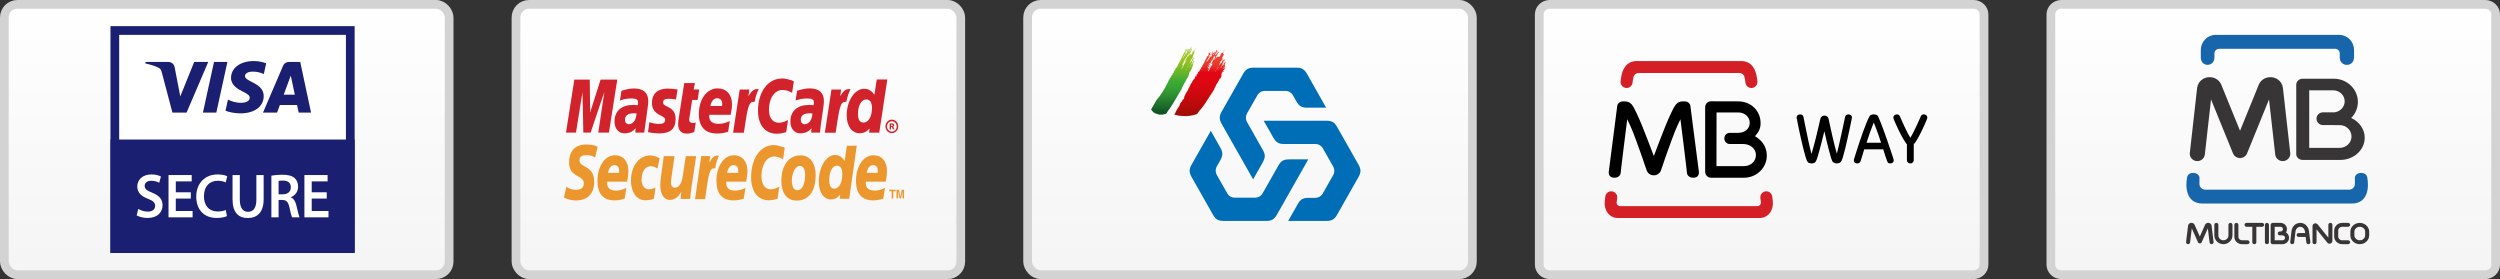 <svg width="215" height="24" viewBox="0 0 215 24" fill="none" xmlns="http://www.w3.org/2000/svg">
<rect x="0" y="0" width="215" height="24" fill="#333333" stroke="none"/>
<rect x="0.375" y="0.375" width="38.25" height="23.25" rx="1.125" fill="url(#paint0_linear_4962_21749)" stroke="#D3D3D3" stroke-width="0.75"/>
<g clip-path="url(#clip0_4962_21749)">
<path d="M9.875 21.375H30.125V2.625H9.875V21.375Z" fill="white" stroke="#1A1F71" stroke-width="0.75"/>
<path d="M9.5 21.75H30.5V12H9.5V21.75Z" fill="#1A1F71"/>
<path d="M19.556 5.329L18.604 9.682H17.452L18.404 5.329H19.556ZM24.4 8.14L25.006 6.505L25.355 8.14H24.4ZM25.685 9.682H26.75L25.82 5.329H24.838C24.616 5.329 24.43 5.455 24.347 5.649L22.619 9.682H23.829L24.069 9.032H25.546L25.685 9.682ZM22.679 8.261C22.684 7.112 21.055 7.049 21.066 6.535C21.07 6.379 21.222 6.213 21.555 6.171C21.72 6.15 22.174 6.133 22.69 6.366L22.892 5.442C22.615 5.344 22.259 5.25 21.815 5.25C20.677 5.25 19.876 5.841 19.869 6.689C19.862 7.315 20.441 7.665 20.877 7.873C21.326 8.086 21.477 8.223 21.474 8.414C21.471 8.706 21.116 8.835 20.786 8.84C20.206 8.849 19.871 8.687 19.603 8.565L19.394 9.519C19.664 9.64 20.16 9.745 20.674 9.75C21.884 9.75 22.676 9.166 22.679 8.261ZM17.91 5.329L16.045 9.682H14.828L13.909 6.208C13.854 5.995 13.805 5.916 13.636 5.826C13.359 5.679 12.902 5.541 12.5 5.456L12.527 5.329H14.486C14.736 5.329 14.961 5.492 15.018 5.773L15.503 8.292L16.701 5.329H17.91Z" fill="#1A1F71"/>
<path d="M20.624 17.175V15.054H19.998V17.137C19.998 18.281 20.512 18.75 21.305 18.75C22.129 18.75 22.673 18.254 22.673 17.132V15.054H22.048V17.175C22.048 17.887 21.778 18.216 21.326 18.216C20.903 18.216 20.624 17.887 20.624 17.175Z" fill="white"/>
<path d="M19.517 18.583C19.37 18.659 19.044 18.745 18.627 18.745C17.539 18.745 16.878 18.022 16.878 16.916C16.878 15.718 17.666 15.001 18.713 15.001C19.125 15.001 19.415 15.087 19.543 15.157L19.41 15.686C19.248 15.61 19.019 15.545 18.739 15.545C18.042 15.545 17.539 16.009 17.539 16.884C17.539 17.682 17.976 18.189 18.734 18.189C18.983 18.189 19.248 18.136 19.415 18.06L19.517 18.583Z" fill="white"/>
<path d="M12.722 18.2C12.401 18.2 12.091 18.092 11.893 17.968L11.75 18.519C11.938 18.637 12.315 18.745 12.681 18.745C13.561 18.745 13.978 18.243 13.978 17.655C13.978 17.137 13.693 16.819 13.098 16.576C12.64 16.392 12.442 16.263 12.442 15.982C12.442 15.767 12.61 15.545 13.006 15.545C13.327 15.545 13.566 15.648 13.693 15.718L13.84 15.178C13.662 15.087 13.393 15.001 13.021 15.001C12.274 15.001 11.806 15.448 11.806 16.047C11.806 16.565 12.167 16.889 12.737 17.1C13.169 17.267 13.342 17.429 13.342 17.704C13.342 18.001 13.118 18.2 12.722 18.2Z" fill="white"/>
<path d="M15.118 17.077H16.41V16.538H15.118V15.599H16.486V15.054H14.493V18.691H16.563V18.146H15.118V17.077Z" fill="white"/>
<path fill-rule="evenodd" clip-rule="evenodd" d="M23.339 15.107C23.578 15.059 23.924 15.027 24.285 15.027C24.778 15.027 25.109 15.113 25.343 15.318C25.531 15.485 25.637 15.739 25.637 16.052C25.637 16.521 25.337 16.84 25.012 16.959V16.975C25.261 17.072 25.409 17.325 25.49 17.676C25.516 17.78 25.54 17.883 25.564 17.98C25.643 18.308 25.709 18.582 25.76 18.691H25.119C25.068 18.583 24.981 18.286 24.89 17.833C24.788 17.358 24.63 17.207 24.274 17.196H23.959V18.691H23.339V15.107ZM23.959 16.71H24.33C24.753 16.71 25.012 16.473 25.012 16.111C25.012 15.717 24.753 15.529 24.346 15.529C24.147 15.529 24.02 15.545 23.959 15.561V16.71Z" fill="white"/>
<path d="M26.806 17.077H28.098V16.538H26.806V15.599H28.174V15.054H26.18V18.691H28.25V18.146H26.806V17.077Z" fill="white"/>
</g>
<rect x="44.375" y="0.375" width="38.25" height="23.25" rx="1.125" fill="url(#paint1_linear_4962_21749)" stroke="#D3D3D3" stroke-width="0.75"/>
<path fill-rule="evenodd" clip-rule="evenodd" d="M76.15 10.867C76.15 10.548 76.4 10.287 76.7 10.287C77.009 10.287 77.25 10.548 77.25 10.867C77.25 11.188 77.009 11.448 76.7 11.448C76.4 11.457 76.15 11.196 76.15 10.867ZM76.7 11.322C76.934 11.322 77.117 11.12 77.117 10.876C77.117 10.631 76.925 10.429 76.7 10.429C76.467 10.429 76.284 10.631 76.284 10.876C76.284 11.12 76.467 11.322 76.7 11.322ZM76.625 11.128H76.508V10.615H76.717C76.758 10.615 76.808 10.615 76.842 10.64C76.883 10.665 76.9 10.715 76.9 10.766C76.9 10.825 76.867 10.876 76.816 10.892L76.908 11.12H76.783L76.708 10.917H76.625V11.128ZM76.625 10.842H76.692C76.718 10.842 76.742 10.842 76.759 10.834C76.775 10.825 76.784 10.8 76.784 10.775C76.784 10.758 76.775 10.733 76.759 10.725C76.742 10.716 76.709 10.716 76.692 10.716H76.634L76.625 10.842" fill="#D2232C"/>
<path fill-rule="evenodd" clip-rule="evenodd" d="M68.272 6.986L68.122 7.98C67.797 7.803 67.555 7.736 67.297 7.736C66.613 7.736 66.129 8.443 66.129 9.445C66.129 10.135 66.454 10.556 66.988 10.556C67.213 10.556 67.463 10.48 67.772 10.32L67.613 11.365C67.271 11.465 67.055 11.499 66.797 11.499C65.805 11.499 65.188 10.741 65.188 9.529C65.188 7.895 66.038 6.75 67.263 6.75C67.421 6.75 67.563 6.767 67.68 6.801L68.064 6.902C68.163 6.944 68.189 6.952 68.272 6.986" fill="#D2232C"/>
<path fill-rule="evenodd" clip-rule="evenodd" d="M65.215 7.668C65.189 7.66 65.156 7.66 65.123 7.66C64.822 7.66 64.648 7.819 64.364 8.266L64.447 7.701H63.614L63.047 11.414H63.972C64.306 9.141 64.389 8.754 64.831 8.754C64.856 8.754 64.864 8.754 64.897 8.754C64.981 8.308 65.089 7.98 65.248 7.676L65.215 7.668" fill="#D2232C"/>
<path fill-rule="evenodd" clip-rule="evenodd" d="M59.703 11.364C59.453 11.448 59.253 11.49 59.045 11.49C58.579 11.49 58.32 11.204 58.32 10.674C58.32 10.573 58.329 10.455 58.345 10.337L58.404 9.975L58.445 9.68L58.845 7.146H59.762L59.654 7.693H60.129L59.995 8.594H59.528L59.287 10.143C59.279 10.21 59.27 10.261 59.27 10.295C59.27 10.489 59.37 10.573 59.587 10.573C59.695 10.573 59.77 10.564 59.837 10.539L59.703 11.364" fill="#D2232C"/>
<path fill-rule="evenodd" clip-rule="evenodd" d="M56.069 8.872C56.069 9.344 56.285 9.664 56.769 9.908C57.136 10.093 57.202 10.152 57.202 10.32C57.202 10.548 57.035 10.657 56.677 10.657C56.402 10.657 56.152 10.615 55.852 10.506L55.727 11.365L55.769 11.373L55.935 11.406C55.994 11.415 56.069 11.431 56.177 11.44C56.394 11.457 56.569 11.474 56.685 11.474C57.652 11.474 58.102 11.078 58.102 10.236C58.102 9.731 57.919 9.428 57.453 9.201C57.069 9.015 57.027 8.973 57.027 8.796C57.027 8.594 57.177 8.494 57.477 8.494C57.661 8.494 57.903 8.519 58.136 8.552L58.269 7.693C58.028 7.651 57.669 7.618 57.461 7.618C56.419 7.618 56.06 8.182 56.069 8.872" fill="#D2232C"/>
<path fill-rule="evenodd" clip-rule="evenodd" d="M75.617 11.407H74.742L74.784 11.045C74.533 11.331 74.267 11.457 73.934 11.457C73.258 11.457 72.816 10.842 72.816 9.917C72.816 8.679 73.5 7.635 74.317 7.635C74.675 7.635 74.942 7.795 75.201 8.14L75.4 6.834H76.309L75.617 11.407ZM74.259 10.54C74.692 10.54 74.992 10.026 74.992 9.285C74.992 8.814 74.817 8.552 74.5 8.552C74.083 8.552 73.783 9.075 73.783 9.798C73.783 10.287 73.942 10.54 74.259 10.54" fill="#D2232C"/>
<path fill-rule="evenodd" clip-rule="evenodd" d="M62.618 11.331C62.302 11.431 62.002 11.482 61.669 11.482C60.643 11.482 60.102 10.91 60.102 9.815C60.102 8.535 60.785 7.601 61.71 7.601C62.469 7.601 62.952 8.131 62.952 8.957C62.952 9.226 62.919 9.495 62.836 9.874H61.002C60.993 9.933 60.993 9.959 60.993 9.992C60.993 10.43 61.268 10.649 61.802 10.649C62.127 10.649 62.427 10.573 62.761 10.413L62.618 11.331ZM62.102 9.116C62.111 9.041 62.111 8.973 62.111 8.931C62.111 8.628 61.952 8.451 61.677 8.451C61.385 8.451 61.177 8.687 61.093 9.116H62.102" fill="#D2232C"/>
<path fill-rule="evenodd" clip-rule="evenodd" d="M52.368 11.406H51.452L51.977 7.895L50.793 11.406H50.167L50.093 7.921L49.534 11.406H48.676L49.392 6.843H50.718L50.752 9.672L51.652 6.843H53.086L52.368 11.406" fill="#D2232C"/>
<path fill-rule="evenodd" clip-rule="evenodd" d="M54.741 9.755C54.641 9.747 54.6 9.739 54.533 9.739C54.007 9.739 53.749 9.932 53.749 10.303C53.749 10.531 53.882 10.682 54.082 10.682C54.449 10.682 54.725 10.303 54.741 9.755ZM55.408 11.406H54.642L54.658 11.019C54.425 11.33 54.117 11.465 53.691 11.465C53.191 11.465 52.85 11.053 52.85 10.454C52.85 9.545 53.45 9.023 54.467 9.023C54.575 9.023 54.708 9.032 54.842 9.048C54.867 8.922 54.875 8.871 54.875 8.804C54.875 8.56 54.717 8.467 54.283 8.467C54.025 8.467 53.725 8.51 53.516 8.577L53.4 8.619L53.316 8.644L53.441 7.811C53.9 7.668 54.208 7.609 54.542 7.609C55.333 7.609 55.751 7.988 55.751 8.695C55.751 8.88 55.733 9.015 55.675 9.436L55.492 10.758L55.459 10.994L55.434 11.178L55.417 11.314L55.408 11.406" fill="#D2232C"/>
<path fill-rule="evenodd" clip-rule="evenodd" d="M69.865 9.756C69.774 9.748 69.724 9.739 69.657 9.739C69.132 9.739 68.865 9.933 68.865 10.304C68.865 10.531 68.999 10.683 69.199 10.683C69.574 10.683 69.849 10.304 69.865 9.756ZM70.532 11.406H69.765L69.782 11.019C69.548 11.331 69.24 11.466 68.815 11.466C68.315 11.466 67.973 11.053 67.973 10.455C67.973 9.546 68.573 9.024 69.59 9.024C69.69 9.024 69.832 9.032 69.965 9.049C69.99 8.923 69.998 8.872 69.998 8.805C69.998 8.561 69.84 8.468 69.407 8.468C69.148 8.468 68.848 8.51 68.64 8.578L68.507 8.611L68.423 8.637L68.548 7.803C69.007 7.66 69.315 7.601 69.648 7.601C70.44 7.601 70.857 7.98 70.857 8.687C70.857 8.872 70.841 9.007 70.782 9.428L70.59 10.742L70.565 10.977L70.54 11.162L70.524 11.289L70.532 11.406" fill="#D2232C"/>
<path fill-rule="evenodd" clip-rule="evenodd" d="M73.107 7.668C73.082 7.66 73.049 7.66 73.015 7.66C72.715 7.66 72.54 7.819 72.257 8.266L72.34 7.701H71.506L70.939 11.414H71.865C72.198 9.141 72.281 8.754 72.723 8.754C72.749 8.754 72.749 8.754 72.79 8.754C72.874 8.308 72.99 7.98 73.14 7.676L73.107 7.668" fill="#D2232C"/>
<path fill-rule="evenodd" clip-rule="evenodd" d="M69.24 15.018C69.24 15.86 68.982 16.357 68.574 16.357C68.273 16.366 68.098 16.029 68.098 15.532C68.098 14.943 68.365 14.269 68.782 14.269C69.123 14.269 69.24 14.631 69.24 15.018ZM70.148 15.027C70.148 14.092 69.689 13.36 68.831 13.36C67.839 13.36 67.197 14.244 67.197 15.549C67.197 16.484 67.581 17.25 68.514 17.25C69.456 17.25 70.148 16.576 70.148 15.027" fill="#EC972D"/>
<path fill-rule="evenodd" clip-rule="evenodd" d="M67.488 12.711L67.346 13.705C67.038 13.528 66.821 13.46 66.579 13.46C65.938 13.46 65.487 14.168 65.487 15.17C65.487 15.86 65.788 16.282 66.288 16.282C66.504 16.282 66.738 16.205 67.021 16.046L66.871 17.09C66.555 17.191 66.346 17.224 66.105 17.224C65.179 17.224 64.596 16.467 64.596 15.254C64.596 13.621 65.395 12.476 66.538 12.476C66.688 12.476 66.813 12.492 66.921 12.526L67.271 12.627C67.388 12.661 67.413 12.669 67.488 12.711" fill="#EC972D"/>
<path fill-rule="evenodd" clip-rule="evenodd" d="M61.795 13.385C61.77 13.377 61.737 13.377 61.703 13.377C61.42 13.377 61.261 13.537 60.995 13.982L61.078 13.419H60.303L59.777 17.132H60.636C60.945 14.858 61.028 14.471 61.437 14.471C61.461 14.471 61.461 14.471 61.503 14.479C61.578 14.033 61.687 13.705 61.828 13.402L61.795 13.385" fill="#EC972D"/>
<path fill-rule="evenodd" clip-rule="evenodd" d="M73.031 17.098H72.214L72.256 16.736C72.023 17.022 71.772 17.149 71.456 17.149C70.831 17.149 70.414 16.534 70.414 15.608C70.414 14.37 71.056 13.326 71.814 13.326C72.148 13.326 72.406 13.486 72.64 13.839L72.831 12.535H73.682L73.031 17.098ZM71.755 16.223C72.164 16.223 72.439 15.709 72.439 14.968C72.439 14.497 72.28 14.244 71.981 14.244C71.589 14.244 71.314 14.758 71.314 15.49C71.314 15.979 71.463 16.223 71.755 16.223" fill="#EC972D"/>
<path fill-rule="evenodd" clip-rule="evenodd" d="M53.725 17.081C53.433 17.182 53.15 17.233 52.842 17.233C51.883 17.233 51.383 16.66 51.383 15.565C51.383 14.294 52.025 13.351 52.883 13.351C53.592 13.351 54.042 13.873 54.042 14.707C54.042 14.976 54.008 15.245 53.933 15.624H52.224C52.216 15.683 52.216 15.709 52.216 15.742C52.216 16.172 52.475 16.39 52.975 16.39C53.283 16.39 53.558 16.315 53.867 16.155L53.725 17.081ZM53.241 14.866C53.241 14.791 53.249 14.723 53.249 14.682C53.249 14.378 53.1 14.201 52.841 14.201C52.566 14.201 52.374 14.437 52.291 14.866H53.241" fill="#EC972D"/>
<path fill-rule="evenodd" clip-rule="evenodd" d="M63.965 17.081C63.672 17.182 63.389 17.233 63.081 17.233C62.114 17.233 61.613 16.66 61.613 15.565C61.613 14.294 62.256 13.351 63.114 13.351C63.822 13.351 64.281 13.873 64.281 14.707C64.281 14.976 64.248 15.245 64.173 15.624H62.464C62.456 15.683 62.456 15.709 62.456 15.742C62.456 16.172 62.714 16.39 63.214 16.39C63.523 16.39 63.797 16.315 64.106 16.155L63.965 17.081ZM63.48 14.866C63.489 14.791 63.489 14.723 63.489 14.682C63.489 14.378 63.339 14.201 63.081 14.201C62.805 14.201 62.613 14.437 62.53 14.866H63.48" fill="#EC972D"/>
<path fill-rule="evenodd" clip-rule="evenodd" d="M75.966 17.081C75.665 17.182 75.382 17.233 75.082 17.233C74.124 17.233 73.615 16.66 73.615 15.565C73.615 14.294 74.257 13.351 75.124 13.351C75.832 13.351 76.282 13.873 76.282 14.707C76.282 14.976 76.249 15.245 76.174 15.624H74.465C74.457 15.683 74.457 15.709 74.457 15.742C74.457 16.172 74.715 16.39 75.216 16.39C75.524 16.39 75.799 16.315 76.107 16.155L75.966 17.081ZM75.483 14.866C75.483 14.791 75.491 14.723 75.491 14.682C75.491 14.378 75.341 14.201 75.083 14.201C74.807 14.201 74.616 14.437 74.532 14.866H75.483" fill="#EC972D"/>
<path fill-rule="evenodd" clip-rule="evenodd" d="M51.175 13.554C51.009 13.436 50.776 13.344 50.459 13.344C50.108 13.344 49.834 13.419 49.834 13.789C49.834 14.446 51.101 14.202 51.101 15.617C51.101 16.905 50.267 17.242 49.509 17.242C49.175 17.242 48.783 17.132 48.5 16.998L48.708 16.054C48.883 16.215 49.225 16.324 49.517 16.324C49.792 16.324 50.209 16.248 50.209 15.768C50.209 15.019 48.942 15.296 48.942 13.983C48.942 12.779 49.684 12.425 50.401 12.425C50.8 12.425 51.184 12.484 51.401 12.636L51.175 13.554" fill="#EC972D"/>
<path fill-rule="evenodd" clip-rule="evenodd" d="M56.244 17.081C56.069 17.165 55.827 17.224 55.477 17.224C54.727 17.224 54.26 16.467 54.26 15.54C54.26 14.328 54.935 13.368 55.927 13.368C56.144 13.368 56.477 13.46 56.735 13.613L56.544 14.497C56.36 14.37 56.169 14.295 55.969 14.295C55.51 14.295 55.177 14.724 55.177 15.482C55.177 15.919 55.419 16.282 55.794 16.282C56.019 16.282 56.177 16.231 56.369 16.121L56.244 17.081" fill="#EC972D"/>
<path fill-rule="evenodd" clip-rule="evenodd" d="M59.461 16.146C59.419 16.467 59.377 16.778 59.353 17.106H58.528L58.594 16.509H58.586C58.328 16.913 58.061 17.191 57.586 17.191C57.069 17.191 56.785 16.635 56.785 15.919C56.785 15.667 56.802 15.532 56.852 15.145L57.085 13.427H58.011L57.761 15.153C57.735 15.339 57.702 15.524 57.702 15.717C57.702 15.936 57.802 16.155 58.052 16.138C58.427 16.138 58.653 15.675 58.719 15.128L58.978 13.427H59.87L59.461 16.146" fill="#EC972D"/>
<path fill-rule="evenodd" clip-rule="evenodd" d="M76.824 17.064H76.682V16.45H76.482V16.315H77.024V16.45H76.824V17.064" fill="#EC972D"/>
<path fill-rule="evenodd" clip-rule="evenodd" d="M77.75 17.064H77.616V16.441L77.491 17.064H77.358L77.233 16.441V17.064H77.1V16.315H77.308L77.425 16.904H77.433L77.55 16.315H77.75V17.064" fill="#EC972D"/>
<g clip-path="url(#clip1_4962_21749)">
<rect x="88.375" y="0.375" width="38.25" height="23.25" rx="1.125" fill="url(#paint2_linear_4962_21749)" stroke="#D3D3D3" stroke-width="0.75"/>
<path d="M116.829 15.229L114.995 18.46C114.766 18.865 114.536 19 114.078 19H110.783L111.605 17.551C111.834 17.147 112.062 17.014 112.521 17.014L113.086 17.014C113.226 17.02 113.365 16.985 113.487 16.914C113.608 16.843 113.708 16.738 113.773 16.612L114.634 15.095C114.709 14.974 114.749 14.834 114.749 14.691C114.749 14.548 114.709 14.408 114.634 14.287L113.785 12.789C113.718 12.662 113.619 12.557 113.497 12.486C113.375 12.414 113.235 12.379 113.094 12.384L110.426 12.383C109.954 12.383 109.739 12.247 109.491 11.812L108.679 10.383H114.078C114.536 10.383 114.766 10.517 114.995 10.921L116.828 14.152C117.057 14.556 117.058 14.825 116.829 15.229ZM106.903 6.358L105.069 9.589C104.84 9.993 104.84 10.262 105.069 10.666L107.769 15.423L108.579 13.993C108.826 13.557 108.834 13.3 108.598 12.883L107.265 10.532C107.19 10.41 107.15 10.27 107.15 10.127C107.15 9.983 107.19 9.843 107.264 9.721L108.115 8.224C108.18 8.097 108.279 7.992 108.401 7.921C108.523 7.849 108.662 7.814 108.802 7.82H110.523C110.664 7.814 110.802 7.85 110.924 7.921C111.045 7.993 111.144 8.098 111.209 8.225L111.492 8.722C111.721 9.126 111.949 9.261 112.407 9.261H114.051L112.404 6.357C112.175 5.954 111.944 5.818 111.486 5.819L107.818 5.818C107.36 5.818 107.132 5.954 106.903 6.358ZM105.232 18.999L108.898 19C109.356 19 109.585 18.865 109.815 18.461L112.514 13.704L110.892 13.704C110.397 13.705 110.174 13.827 109.938 14.243L108.603 16.593C108.537 16.72 108.437 16.825 108.315 16.897C108.193 16.969 108.054 17.004 107.913 16.999L106.213 16.998C106.073 17.004 105.934 16.969 105.812 16.898C105.69 16.826 105.591 16.721 105.526 16.595L104.665 15.078C104.591 14.957 104.551 14.817 104.551 14.674C104.552 14.531 104.592 14.392 104.667 14.271L104.949 13.773C105.178 13.369 105.179 13.101 104.95 12.697L104.128 11.249L102.48 14.152C102.252 14.556 102.251 14.826 102.481 15.23L104.314 18.462C104.544 18.866 104.773 18.999 105.232 18.999Z" fill="#006EB7"/>
<path d="M99.47 8.777L99.469 8.783L99.45 8.791L99.47 8.777ZM99.664 8.386C99.664 8.37 99.684 8.359 99.693 8.345C99.688 8.361 99.68 8.376 99.671 8.389L99.664 8.386ZM99.737 8.339L99.743 8.341C99.745 8.355 99.735 8.364 99.717 8.374C99.717 8.367 99.718 8.36 99.722 8.354C99.725 8.348 99.731 8.343 99.737 8.339ZM100.406 7.228C100.402 7.238 100.395 7.247 100.385 7.253C100.392 7.245 100.391 7.233 100.406 7.228ZM100.938 6.194L100.954 6.199L100.969 6.216C100.96 6.241 100.945 6.263 100.926 6.281L100.917 6.291C100.899 6.25 100.94 6.225 100.938 6.194ZM100.938 6.193L100.938 6.194L100.937 6.194L100.938 6.193ZM102.016 5.977L102.014 5.969V5.96L102.022 5.946L102.032 5.943L102.043 5.936L102.049 5.939C102.041 5.952 102.025 5.967 102.028 5.981C102.02 5.997 102.01 6.011 101.998 6.025C101.986 6.001 101.987 6.001 102.016 5.977ZM102.046 5.905L102.051 5.909L102.044 5.913L102.046 5.905ZM102.49 5.851C102.496 5.837 102.504 5.84 102.51 5.844L102.517 5.854L102.512 5.861L102.503 5.865C102.5 5.866 102.496 5.867 102.493 5.867C102.483 5.867 102.487 5.858 102.49 5.851ZM102.449 5.841C102.455 5.814 102.467 5.789 102.482 5.766L102.494 5.772L102.492 5.786L102.485 5.797L102.474 5.822L102.46 5.841L102.449 5.841ZM101.65 5.751L101.661 5.754C101.659 5.769 101.652 5.782 101.642 5.793L101.618 5.797C101.628 5.781 101.639 5.767 101.65 5.751ZM102.099 5.836C102.095 5.805 102.123 5.776 102.144 5.746L102.155 5.749C102.144 5.781 102.129 5.811 102.112 5.838L102.099 5.836ZM102.485 5.758L102.498 5.732L102.524 5.719C102.521 5.732 102.503 5.751 102.527 5.753L102.518 5.766L102.516 5.766C102.505 5.766 102.494 5.763 102.485 5.758ZM101.346 5.68L101.331 5.707C101.306 5.689 101.303 5.683 101.346 5.68ZM102.517 5.692L102.526 5.681L102.532 5.68L102.541 5.7L102.537 5.707C102.53 5.704 102.523 5.703 102.516 5.705C102.509 5.706 102.502 5.709 102.496 5.713C102.489 5.697 102.507 5.698 102.517 5.692ZM102.159 5.723L102.17 5.706L102.176 5.686L102.191 5.662L102.202 5.636L102.214 5.632C102.217 5.648 102.215 5.664 102.209 5.679C102.208 5.685 102.206 5.691 102.202 5.696C102.198 5.701 102.193 5.704 102.188 5.706C102.175 5.705 102.171 5.711 102.174 5.72L102.167 5.731L102.159 5.723ZM102.231 5.589C102.228 5.576 102.241 5.567 102.25 5.555L102.256 5.558C102.256 5.564 102.255 5.57 102.253 5.576C102.25 5.581 102.247 5.586 102.242 5.59L102.231 5.589ZM102.278 5.502L102.283 5.505L102.271 5.516L102.278 5.502ZM101.677 5.481C101.686 5.468 101.695 5.468 101.702 5.473L101.693 5.496C101.682 5.507 101.673 5.519 101.667 5.533L101.658 5.534C101.653 5.52 101.665 5.5 101.677 5.481ZM101.737 5.403L101.74 5.411L101.732 5.415C101.725 5.413 101.725 5.408 101.737 5.403ZM102.522 5.409L102.527 5.401L102.54 5.387L102.557 5.398C102.553 5.42 102.569 5.435 102.55 5.463L102.54 5.462C102.53 5.452 102.522 5.457 102.516 5.472L102.515 5.483C102.508 5.5 102.5 5.517 102.49 5.533L102.473 5.536C102.468 5.524 102.483 5.509 102.484 5.497C102.49 5.487 102.494 5.474 102.493 5.462L102.488 5.465L102.487 5.465L102.487 5.466L102.482 5.467L102.468 5.5C102.449 5.538 102.429 5.576 102.41 5.615L102.397 5.626C102.382 5.639 102.386 5.653 102.378 5.668C102.369 5.689 102.357 5.708 102.343 5.726L102.342 5.738L102.324 5.754L102.326 5.737L102.334 5.726C102.34 5.695 102.353 5.667 102.374 5.643L102.389 5.616C102.411 5.558 102.44 5.504 102.477 5.454L102.487 5.426L102.495 5.415C102.496 5.417 102.498 5.418 102.499 5.419C102.501 5.42 102.503 5.421 102.505 5.421C102.51 5.421 102.515 5.417 102.522 5.409ZM101.56 5.268L101.574 5.255L101.578 5.265L101.572 5.275H101.557L101.56 5.268ZM102.016 5.204C102.024 5.204 102.026 5.21 102.012 5.214L102.016 5.204ZM102.006 5.185L102.009 5.193L101.994 5.204L102.006 5.185ZM102.485 5.058C102.495 5.031 102.509 5.005 102.527 4.983L102.538 4.989C102.534 5.004 102.528 5.017 102.524 5.033L102.521 5.04L102.513 5.055L102.486 5.065L102.485 5.058ZM101.729 4.913L101.746 4.908C101.737 4.92 101.741 4.939 101.716 4.943L101.729 4.913ZM102.117 4.892C102.136 4.86 102.152 4.826 102.165 4.79L102.169 4.784L102.187 4.768C102.182 4.788 102.182 4.788 102.2 4.803L102.19 4.816C102.176 4.829 102.179 4.838 102.176 4.85C102.175 4.862 102.171 4.873 102.163 4.882C102.156 4.891 102.146 4.897 102.134 4.9L102.115 4.914L102.117 4.892ZM102.218 4.819L102.222 4.803L102.23 4.775C102.221 4.764 102.228 4.754 102.25 4.747L102.271 4.733L102.284 4.732C102.283 4.745 102.275 4.761 102.277 4.774C102.264 4.792 102.249 4.809 102.232 4.824L102.218 4.819ZM102.653 4.608L102.669 4.592L102.663 4.61L102.653 4.608ZM102.165 4.688L102.177 4.665L102.183 4.648L102.195 4.621L102.201 4.605L102.218 4.591L102.237 4.593L102.252 4.62L102.246 4.632L102.222 4.664L102.228 4.663L102.231 4.677L102.221 4.687L102.225 4.69C102.223 4.712 102.214 4.732 102.2 4.749L102.183 4.753L102.18 4.747C102.165 4.764 102.154 4.784 102.147 4.806C102.13 4.83 102.114 4.854 102.1 4.879L102.106 4.899C102.087 4.915 102.074 4.937 102.068 4.962C102.058 4.982 102.047 5.004 102.036 5.024C102.027 5.039 102.02 5.054 102.015 5.07C102 5.112 101.979 5.153 101.953 5.19L101.948 5.211L101.928 5.24L101.907 5.269C101.904 5.283 101.91 5.286 101.926 5.277C101.929 5.285 101.934 5.287 101.942 5.273L101.951 5.26L101.958 5.258C101.973 5.251 101.979 5.256 101.983 5.263C101.98 5.289 101.969 5.313 101.953 5.332C101.936 5.353 101.923 5.376 101.913 5.401C101.896 5.434 101.877 5.466 101.858 5.5C101.835 5.548 101.809 5.594 101.779 5.637L101.775 5.653C101.776 5.661 101.775 5.669 101.773 5.676C101.771 5.684 101.767 5.691 101.762 5.697C101.719 5.759 101.695 5.823 101.658 5.886C101.645 5.901 101.633 5.918 101.624 5.935L101.613 5.931L101.621 5.903C101.644 5.849 101.672 5.796 101.694 5.742C101.714 5.695 101.737 5.65 101.762 5.607C101.768 5.596 101.773 5.584 101.776 5.572C101.802 5.536 101.821 5.496 101.834 5.454C101.842 5.442 101.847 5.436 101.847 5.428L101.865 5.394C101.872 5.389 101.878 5.382 101.882 5.374C101.885 5.365 101.887 5.356 101.886 5.347C101.873 5.36 101.863 5.375 101.857 5.391L101.841 5.411L101.838 5.427C101.827 5.441 101.814 5.455 101.815 5.47C101.805 5.486 101.795 5.502 101.785 5.516C101.79 5.528 101.777 5.54 101.773 5.553L101.764 5.578C101.749 5.596 101.742 5.619 101.72 5.634L101.719 5.646C101.716 5.662 101.708 5.677 101.697 5.688L101.69 5.709L101.677 5.708L101.677 5.697L101.681 5.692L101.696 5.67L101.695 5.662C101.688 5.653 101.695 5.647 101.708 5.641L101.705 5.63L101.712 5.605C101.7 5.6 101.696 5.586 101.679 5.588L101.669 5.583L101.68 5.566C101.703 5.561 101.707 5.546 101.715 5.531C101.729 5.506 101.744 5.482 101.758 5.458L101.762 5.441L101.763 5.431L101.77 5.42L101.781 5.404L101.783 5.39L101.798 5.367C101.821 5.338 101.839 5.305 101.849 5.269L101.839 5.267C101.825 5.279 101.822 5.27 101.814 5.268L101.794 5.297L101.786 5.33L101.777 5.355L101.778 5.368L101.759 5.383L101.74 5.381C101.747 5.352 101.761 5.326 101.782 5.305L101.792 5.28L101.803 5.263C101.813 5.248 101.821 5.233 101.829 5.217L101.845 5.189L101.857 5.179L101.865 5.176C101.862 5.199 101.855 5.221 101.844 5.241C101.838 5.253 101.844 5.256 101.858 5.247C101.865 5.233 101.875 5.219 101.881 5.206C101.898 5.178 101.908 5.146 101.911 5.113L101.918 5.101C101.945 5.068 101.966 5.029 101.98 4.987C101.988 4.965 101.999 4.943 102.01 4.921L102.03 4.904C102.029 4.916 102.03 4.927 102.033 4.938L102.037 4.931C102.052 4.907 102.062 4.887 102.073 4.866C102.08 4.854 102.085 4.833 102.107 4.831L102.122 4.81L102.12 4.81L102.099 4.81C102.103 4.797 102.097 4.787 102.111 4.77C102.122 4.758 102.111 4.755 102.099 4.76L102.087 4.758L102.09 4.742L102.102 4.728L102.111 4.731L102.117 4.74L102.126 4.737L102.128 4.727C102.125 4.716 102.135 4.703 102.138 4.69L102.155 4.677L102.148 4.701C102.135 4.716 102.146 4.716 102.156 4.716L102.165 4.688ZM102.562 4.556L102.569 4.559L102.564 4.572L102.562 4.556ZM102.164 4.592C102.171 4.56 102.171 4.56 102.207 4.545C102.213 4.558 102.196 4.569 102.189 4.582L102.161 4.599L102.164 4.592ZM102.329 4.515L102.345 4.505L102.348 4.522L102.329 4.535L102.329 4.515ZM102.661 4.566L102.66 4.549L102.661 4.539L102.67 4.526L102.68 4.519L102.696 4.495L102.71 4.495L102.706 4.502L102.711 4.506L102.704 4.516L102.708 4.52L102.7 4.532L102.705 4.536L102.694 4.546L102.685 4.544L102.679 4.544L102.673 4.551L102.683 4.554C102.68 4.561 102.685 4.57 102.673 4.575L102.661 4.566ZM102.105 4.389L102.116 4.382L102.133 4.376C102.145 4.371 102.152 4.371 102.151 4.383C102.141 4.401 102.122 4.409 102.109 4.422C102.094 4.437 102.093 4.437 102.109 4.442L102.113 4.459L102.093 4.487C102.088 4.504 102.07 4.524 102.072 4.541L102.065 4.565C102.061 4.577 102.053 4.587 102.042 4.593C102.031 4.599 102.019 4.6 102.007 4.597L102.015 4.575L102.012 4.57L102.004 4.579C101.997 4.589 101.915 4.732 101.89 4.775L101.886 4.783L101.883 4.787C101.836 4.864 101.785 4.937 101.73 5.007L101.718 5.006L101.714 5.001C101.723 4.974 101.734 4.948 101.749 4.924L101.75 4.923C101.797 4.827 101.85 4.734 101.906 4.643C101.916 4.636 101.924 4.627 101.931 4.616C101.937 4.605 101.941 4.594 101.943 4.581C101.938 4.573 101.924 4.568 101.943 4.55C101.944 4.561 101.953 4.562 101.966 4.562L101.97 4.554L101.993 4.537L102.016 4.524L102.014 4.516L101.993 4.527L101.983 4.534L101.979 4.5L101.986 4.479C101.965 4.484 101.949 4.491 101.943 4.512C101.942 4.52 101.938 4.528 101.931 4.533C101.925 4.538 101.917 4.541 101.909 4.541L101.908 4.528L101.893 4.538L101.885 4.541C101.907 4.507 101.935 4.476 101.968 4.451L101.983 4.447L101.992 4.447L101.999 4.433L102.005 4.428C102.028 4.421 102.048 4.406 102.062 4.386L102.076 4.386L102.076 4.389L102.077 4.396L102.08 4.403C102.082 4.405 102.085 4.406 102.088 4.406C102.096 4.406 102.1 4.396 102.105 4.389ZM102.683 4.369L102.693 4.372L102.677 4.386L102.683 4.369ZM102.222 4.366L102.247 4.348L102.276 4.346C102.288 4.363 102.269 4.381 102.256 4.398L102.238 4.401C102.229 4.396 102.221 4.402 102.22 4.415C102.22 4.421 102.229 4.427 102.213 4.435C102.203 4.44 102.19 4.443 102.191 4.432C102.191 4.415 102.168 4.427 102.166 4.417L102.176 4.38L102.181 4.362L102.19 4.362C102.195 4.373 102.197 4.378 102.201 4.378C102.205 4.378 102.211 4.373 102.222 4.366ZM102.032 4.347C102.041 4.343 102.046 4.33 102.058 4.328C102.041 4.347 102.049 4.356 102.062 4.363C102.053 4.38 102.036 4.382 102.023 4.39C102.012 4.379 102.032 4.36 102.032 4.347ZM101.981 4.3L101.979 4.309L101.969 4.31L101.981 4.3ZM102.461 4.014L102.452 4.033L102.44 4.043L102.438 4.033L102.425 4.052L102.414 4.068C102.41 4.083 102.403 4.097 102.394 4.109L102.39 4.132C102.38 4.156 102.369 4.179 102.356 4.202C102.348 4.217 102.349 4.232 102.335 4.246C102.32 4.261 102.313 4.259 102.314 4.245L102.303 4.23L102.282 4.244C102.278 4.249 102.274 4.253 102.268 4.256C102.263 4.259 102.257 4.26 102.251 4.26C102.241 4.26 102.231 4.263 102.222 4.269C102.213 4.275 102.206 4.283 102.202 4.293C102.191 4.315 102.177 4.337 102.161 4.356L102.143 4.351L102.157 4.319C102.161 4.307 102.159 4.296 102.173 4.282C102.189 4.267 102.197 4.252 102.19 4.237L102.196 4.218C102.201 4.207 102.217 4.202 102.222 4.19L102.216 4.178C102.225 4.157 102.202 4.162 102.196 4.153L102.186 4.163L102.194 4.178L102.2 4.193L102.19 4.215L102.161 4.23C102.14 4.241 102.139 4.243 102.152 4.255L102.161 4.272C102.15 4.29 102.137 4.306 102.122 4.32C102.112 4.328 102.104 4.339 102.101 4.352L102.112 4.354L102.095 4.379L102.084 4.381L102.08 4.371L102.087 4.359L102.078 4.35L102.072 4.34L102.062 4.35L102.063 4.338L102.06 4.327L102.067 4.306L102.047 4.318L102.034 4.329L102.027 4.32C102.025 4.309 102.036 4.295 102.036 4.283C102.035 4.259 102.04 4.252 102.071 4.231C102.077 4.239 102.078 4.251 102.091 4.255C102.099 4.24 102.11 4.227 102.122 4.216L102.127 4.204L102.115 4.203C102.092 4.207 102.069 4.215 102.048 4.228C102.041 4.233 102.023 4.241 102.023 4.229C102.023 4.205 102.003 4.217 101.986 4.223L101.984 4.212L101.984 4.203L101.971 4.211C101.963 4.223 101.971 4.227 101.969 4.236C101.953 4.258 101.974 4.261 101.977 4.275C101.962 4.296 101.962 4.317 101.949 4.339C101.952 4.351 101.952 4.364 101.949 4.376C101.946 4.389 101.94 4.4 101.931 4.409L101.917 4.432L101.907 4.455L101.895 4.48L101.889 4.492C101.873 4.517 101.85 4.537 101.823 4.549L101.805 4.568L101.813 4.567L101.812 4.585C101.789 4.633 101.769 4.683 101.746 4.731C101.735 4.759 101.718 4.786 101.698 4.808C101.692 4.816 101.678 4.806 101.675 4.822L101.671 4.828L101.681 4.823L101.692 4.825L101.68 4.847C101.656 4.913 101.627 4.978 101.594 5.04C101.564 5.108 101.522 5.174 101.487 5.242C101.473 5.27 101.458 5.297 101.441 5.323C101.414 5.368 101.391 5.414 101.371 5.463L101.354 5.471C101.35 5.491 101.327 5.511 101.328 5.531C101.329 5.542 101.327 5.553 101.322 5.563C101.318 5.574 101.311 5.583 101.302 5.59L101.291 5.61C101.285 5.628 101.276 5.644 101.264 5.657C101.25 5.669 101.24 5.684 101.234 5.701L101.223 5.717L101.216 5.738C101.203 5.755 101.188 5.771 101.198 5.787L101.193 5.8L101.177 5.826L101.161 5.835C101.115 5.865 101.08 5.91 101.061 5.962C101.055 5.973 101.049 5.982 101.072 5.996L101.084 6.004C101.096 6.014 101.09 6.021 101.072 6.025L101.045 6.033C101.028 6.034 101.013 6.041 101.001 6.053C100.989 6.065 100.982 6.081 100.981 6.098C100.977 6.126 100.963 6.151 100.942 6.17L100.935 6.194L100.937 6.194C100.891 6.248 100.853 6.309 100.824 6.374C100.88 6.435 100.777 6.461 100.751 6.504C100.712 6.57 100.667 6.634 100.635 6.702C100.599 6.792 100.549 6.875 100.486 6.948L100.481 6.958C100.495 7.012 100.443 7.054 100.424 7.101C100.392 7.177 100.354 7.25 100.311 7.32C100.27 7.392 100.246 7.468 100.201 7.54C100.156 7.614 100.104 7.687 100.061 7.763C100.007 7.861 99.948 7.956 99.884 8.047C99.829 8.125 99.784 8.203 99.721 8.28L99.719 8.283L99.709 8.295L99.692 8.312L99.69 8.315C99.635 8.367 99.588 8.426 99.549 8.491C99.522 8.535 99.49 8.576 99.453 8.611C99.304 8.876 99.153 9.139 99 9.402C99.013 9.453 99.041 9.499 99.081 9.533C99.111 9.564 99.14 9.596 99.167 9.63C99.249 9.706 99.349 9.761 99.456 9.788C99.504 9.804 99.558 9.816 99.604 9.833C99.689 9.863 99.779 9.873 99.868 9.863C99.993 9.86 100.117 9.837 100.235 9.796C100.268 9.786 100.297 9.768 100.321 9.743L100.335 9.723C100.401 9.595 100.482 9.475 100.575 9.365C100.683 9.217 100.775 9.066 100.875 8.915C100.945 8.809 101.004 8.702 101.064 8.594L101.062 8.589L101.07 8.58L101.074 8.576C101.115 8.503 101.156 8.43 101.202 8.358C101.356 8.114 101.491 7.865 101.639 7.621L101.637 7.613L101.652 7.594L101.659 7.577L101.672 7.55C101.666 7.552 101.661 7.556 101.657 7.561C101.653 7.565 101.65 7.571 101.649 7.577L101.638 7.589L101.643 7.592L101.63 7.612L101.62 7.608L101.632 7.588C101.66 7.534 101.688 7.478 101.721 7.424C101.737 7.403 101.749 7.38 101.757 7.355C101.77 7.309 101.8 7.264 101.817 7.221L101.835 7.189C101.865 7.147 101.892 7.103 101.917 7.058C101.947 7.009 101.972 6.958 101.998 6.908C102.018 6.874 102.036 6.84 102.051 6.804C102.069 6.759 102.093 6.715 102.111 6.672L102.119 6.672L102.123 6.677L102.125 6.693C102.123 6.704 102.12 6.716 102.116 6.727L102.113 6.738L102.124 6.728C102.133 6.718 102.139 6.705 102.142 6.692C102.155 6.657 102.17 6.624 102.188 6.593C102.205 6.554 102.225 6.516 102.241 6.478L102.246 6.461V6.452L102.253 6.44L102.263 6.423L102.266 6.414L102.254 6.419L102.246 6.428C102.234 6.43 102.237 6.436 102.238 6.44L102.228 6.467L102.223 6.484C102.22 6.491 102.215 6.498 102.209 6.503C102.203 6.508 102.195 6.512 102.188 6.514L102.188 6.505C102.204 6.456 102.254 6.403 102.252 6.354C102.274 6.332 102.263 6.313 102.273 6.292C102.28 6.283 102.294 6.277 102.294 6.265C102.291 6.25 102.291 6.25 102.27 6.268L102.273 6.261L102.272 6.252L102.281 6.238L102.287 6.24L102.292 6.233L102.285 6.23C102.285 6.207 102.312 6.189 102.32 6.166L102.324 6.16L102.335 6.147L102.339 6.149C102.344 6.164 102.352 6.157 102.36 6.143C102.376 6.137 102.39 6.137 102.398 6.118C102.411 6.099 102.422 6.078 102.43 6.057C102.438 6.04 102.426 6.041 102.418 6.038L102.419 6.027L102.407 6.04L102.393 6.061C102.399 6.076 102.385 6.091 102.377 6.106L102.362 6.128L102.359 6.113L102.363 6.106L102.36 6.101C102.384 6.044 102.414 5.99 102.449 5.94L102.455 5.938L102.453 5.96L102.459 5.966L102.469 5.955C102.461 5.937 102.486 5.923 102.496 5.908C102.511 5.887 102.523 5.866 102.533 5.843C102.537 5.83 102.524 5.833 102.518 5.831L102.514 5.822L102.519 5.808L102.526 5.799L102.528 5.786L102.525 5.781L102.529 5.77L102.535 5.753C102.556 5.728 102.57 5.698 102.575 5.666L102.586 5.638L102.592 5.617L102.608 5.589L102.608 5.578L102.596 5.588L102.594 5.601L102.584 5.617L102.577 5.626L102.566 5.634L102.551 5.654C102.554 5.639 102.566 5.627 102.563 5.616C102.569 5.598 102.577 5.581 102.586 5.565C102.597 5.544 102.606 5.523 102.615 5.501L102.599 5.507L102.579 5.518L102.582 5.502C102.599 5.46 102.634 5.416 102.628 5.376L102.634 5.367C102.67 5.359 102.661 5.351 102.647 5.344L102.649 5.334C102.656 5.299 102.667 5.266 102.683 5.234L102.691 5.226L102.692 5.225L102.697 5.214L102.704 5.204L102.683 5.213L102.673 5.212L102.65 5.211C102.637 5.254 102.62 5.296 102.6 5.336L102.596 5.329L102.588 5.323L102.58 5.336L102.589 5.353L102.586 5.36C102.57 5.367 102.557 5.383 102.54 5.384C102.534 5.383 102.527 5.383 102.521 5.384C102.514 5.386 102.508 5.389 102.503 5.393L102.493 5.394L102.49 5.392C102.504 5.373 102.512 5.351 102.513 5.327C102.513 5.32 102.514 5.314 102.517 5.307C102.52 5.301 102.524 5.296 102.529 5.291L102.533 5.274C102.541 5.26 102.55 5.246 102.561 5.235L102.567 5.251C102.579 5.249 102.58 5.239 102.585 5.231L102.586 5.217C102.592 5.203 102.597 5.19 102.605 5.173C102.579 5.187 102.587 5.202 102.578 5.214L102.563 5.219C102.576 5.181 102.593 5.145 102.614 5.112C102.628 5.11 102.644 5.113 102.649 5.089L102.667 5.074C102.668 5.079 102.668 5.091 102.68 5.075L102.697 5.052C102.709 5.045 102.701 5.044 102.699 5.04L102.706 5.034L102.697 5.031L102.696 5.03L102.694 5.035L102.69 5.025L102.701 5.003L102.711 4.99L102.719 4.978L102.724 4.982L102.724 4.993L102.727 4.984L102.725 4.973L102.725 4.957L102.724 4.958L102.704 4.966L102.705 4.978L102.706 4.987C102.694 4.995 102.679 4.988 102.673 5.005L102.666 5.024C102.669 5.04 102.652 5.044 102.64 5.046C102.622 5.05 102.604 5.053 102.585 5.054L102.579 5.043C102.584 5.03 102.598 5.017 102.598 5.001L102.606 4.99L102.613 4.983L102.615 4.979L102.612 4.974L102.615 4.97L102.601 4.981L102.595 4.986L102.591 4.984L102.586 5.002C102.574 5.024 102.564 5.048 102.555 5.071C102.54 5.085 102.538 5.101 102.527 5.115L102.521 5.12L102.513 5.142C102.504 5.154 102.493 5.165 102.512 5.165L102.519 5.176C102.515 5.188 102.488 5.203 102.508 5.212C102.498 5.228 102.487 5.244 102.477 5.26L102.459 5.265L102.463 5.249L102.466 5.244L102.474 5.217C102.461 5.226 102.466 5.235 102.46 5.244L102.443 5.268C102.43 5.275 102.42 5.286 102.414 5.3C102.383 5.328 102.359 5.363 102.346 5.403C102.336 5.432 102.32 5.459 102.299 5.481L102.285 5.481C102.295 5.457 102.306 5.434 102.317 5.411C102.334 5.368 102.35 5.326 102.369 5.283C102.394 5.245 102.414 5.203 102.427 5.159C102.441 5.143 102.45 5.123 102.456 5.102L102.475 5.08C102.485 5.079 102.5 5.061 102.505 5.076C102.502 5.084 102.491 5.096 102.506 5.1C102.516 5.085 102.523 5.067 102.527 5.049L102.53 5.042C102.537 5.03 102.55 5.017 102.549 5.005C102.561 4.991 102.568 4.974 102.57 4.955L102.574 4.945C102.594 4.925 102.6 4.907 102.589 4.891C102.593 4.885 102.598 4.875 102.584 4.882C102.569 4.889 102.567 4.881 102.563 4.874L102.579 4.841L102.589 4.816C102.595 4.787 102.609 4.759 102.628 4.735L102.63 4.722C102.634 4.684 102.636 4.678 102.677 4.642C102.681 4.651 102.696 4.62 102.7 4.604L102.697 4.596L102.698 4.587L102.698 4.58L102.706 4.55L102.71 4.541L102.713 4.536L102.719 4.536L102.724 4.529L102.73 4.53L102.734 4.524L102.73 4.521L102.732 4.516L102.728 4.512L102.723 4.511L102.729 4.5L102.726 4.495L102.731 4.485L102.728 4.48L102.733 4.477L102.738 4.469L102.741 4.463L102.712 4.479L102.705 4.467C102.705 4.443 102.709 4.42 102.717 4.398C102.725 4.365 102.735 4.332 102.747 4.301C102.754 4.289 102.758 4.275 102.76 4.261C102.775 4.245 102.772 4.226 102.789 4.208L102.797 4.204L102.803 4.198L102.815 4.191C102.83 4.181 102.831 4.179 102.824 4.176L102.816 4.178L102.806 4.182C102.804 4.17 102.811 4.16 102.825 4.154C102.826 4.162 102.828 4.167 102.839 4.154L102.845 4.135L102.846 4.125L102.838 4.119L102.835 4.126L102.829 4.137C102.806 4.159 102.786 4.185 102.771 4.214C102.762 4.233 102.752 4.251 102.743 4.268L102.732 4.29C102.732 4.307 102.718 4.317 102.716 4.329L102.705 4.34C102.69 4.333 102.684 4.354 102.674 4.36L102.664 4.368C102.648 4.362 102.641 4.38 102.631 4.387C102.61 4.401 102.618 4.424 102.598 4.436C102.581 4.448 102.566 4.462 102.554 4.48L102.547 4.49C102.543 4.503 102.539 4.516 102.557 4.516C102.575 4.515 102.563 4.53 102.559 4.538L102.555 4.555C102.545 4.565 102.539 4.578 102.537 4.592C102.53 4.601 102.53 4.613 102.513 4.616L102.501 4.627C102.499 4.642 102.483 4.656 102.477 4.67L102.472 4.689L102.465 4.702L102.445 4.728L102.447 4.705L102.456 4.688L102.46 4.683L102.459 4.67L102.447 4.68L102.444 4.687L102.434 4.703C102.424 4.711 102.423 4.725 102.408 4.73L102.413 4.699C102.395 4.693 102.396 4.681 102.407 4.66L102.399 4.648L102.383 4.659C102.38 4.667 102.374 4.674 102.366 4.678C102.358 4.682 102.35 4.683 102.341 4.682C102.329 4.699 102.317 4.716 102.305 4.732C102.299 4.735 102.299 4.732 102.299 4.729C102.299 4.727 102.299 4.725 102.296 4.725L102.295 4.717L102.315 4.697L102.31 4.689L102.3 4.699L102.288 4.715L102.278 4.716L102.278 4.679C102.276 4.669 102.279 4.659 102.296 4.66L102.307 4.652C102.3 4.64 102.321 4.619 102.31 4.609L102.307 4.606C102.3 4.606 102.285 4.619 102.286 4.607C102.287 4.599 102.291 4.592 102.296 4.585C102.3 4.578 102.307 4.573 102.314 4.569C102.32 4.566 102.328 4.565 102.335 4.567C102.34 4.569 102.345 4.569 102.35 4.568L102.349 4.576L102.356 4.569C102.368 4.541 102.378 4.512 102.386 4.483C102.391 4.454 102.405 4.426 102.426 4.406C102.45 4.385 102.43 4.385 102.428 4.378L102.43 4.355C102.443 4.332 102.461 4.313 102.483 4.298L102.491 4.298L102.496 4.319L102.504 4.327C102.527 4.313 102.53 4.302 102.522 4.284L102.518 4.274L102.509 4.281L102.495 4.278C102.503 4.266 102.511 4.255 102.521 4.244C102.533 4.232 102.531 4.224 102.514 4.228L102.498 4.222L102.483 4.223L102.462 4.216L102.466 4.195L102.447 4.21L102.459 4.218L102.463 4.231C102.451 4.242 102.465 4.247 102.46 4.256L102.447 4.283C102.442 4.296 102.435 4.307 102.426 4.315C102.416 4.324 102.405 4.331 102.393 4.334L102.382 4.362C102.387 4.378 102.376 4.395 102.363 4.414C102.339 4.41 102.343 4.428 102.337 4.439C102.332 4.442 102.329 4.446 102.327 4.451C102.324 4.455 102.323 4.461 102.324 4.466C102.324 4.473 102.322 4.48 102.32 4.486C102.317 4.493 102.313 4.499 102.308 4.503H102.303C102.294 4.503 102.286 4.503 102.292 4.49C102.297 4.47 102.305 4.452 102.316 4.436L102.313 4.42L102.323 4.397L102.318 4.403L102.306 4.42C102.299 4.432 102.29 4.446 102.281 4.457L102.276 4.474L102.275 4.489L102.266 4.511L102.261 4.51L102.25 4.514L102.245 4.512L102.247 4.498L102.262 4.473L102.267 4.456L102.279 4.449L102.283 4.434L102.28 4.418C102.284 4.406 102.291 4.395 102.301 4.386L102.316 4.376C102.33 4.374 102.344 4.371 102.358 4.366L102.382 4.362C102.366 4.365 102.371 4.355 102.377 4.346L102.356 4.357C102.338 4.367 102.332 4.358 102.323 4.353L102.329 4.341C102.344 4.315 102.334 4.289 102.366 4.264L102.375 4.27C102.378 4.275 102.368 4.292 102.386 4.283C102.399 4.278 102.406 4.263 102.404 4.257C102.4 4.242 102.405 4.224 102.396 4.213C102.403 4.202 102.418 4.205 102.424 4.193L102.422 4.179C102.429 4.166 102.442 4.174 102.45 4.165L102.461 4.157L102.478 4.153L102.489 4.148L102.494 4.142L102.5 4.117C102.485 4.114 102.472 4.126 102.457 4.132L102.445 4.136L102.417 4.145C102.425 4.121 102.433 4.096 102.442 4.07C102.457 4.055 102.474 4.042 102.471 4.025L102.476 4.008L102.466 4L102.461 4.014Z" fill="url(#paint3_linear_4962_21749)"/>
<path d="M102.88 6.492L102.907 6.494C102.924 6.495 102.938 6.498 102.936 6.506C102.927 6.533 102.909 6.556 102.886 6.572L102.874 6.582C102.833 6.549 102.892 6.519 102.88 6.492ZM102.88 6.491V6.492H102.878L102.88 6.491ZM104.547 6.112L104.542 6.106L104.539 6.097L104.547 6.084L104.563 6.079L104.579 6.071L104.589 6.072C104.581 6.085 104.56 6.101 104.568 6.114C104.557 6.128 104.554 6.143 104.534 6.158C104.507 6.139 104.508 6.139 104.547 6.112ZM103.852 6.019C103.863 6.003 103.876 5.989 103.889 5.972L103.908 5.974C103.912 5.985 103.901 5.998 103.89 6.011C103.879 6.016 103.868 6.018 103.856 6.02C103.855 6.02 103.853 6.019 103.852 6.019ZM103.378 5.961L103.362 5.988C103.316 5.976 103.311 5.972 103.378 5.961ZM104.637 5.972C104.622 5.945 104.659 5.914 104.683 5.883L104.702 5.885C104.7 5.913 104.674 5.944 104.66 5.972L104.637 5.972ZM105.233 5.843L105.254 5.846L105.255 5.86L105.248 5.87L105.237 5.894L105.221 5.915L105.203 5.916C105.212 5.893 105.207 5.87 105.233 5.843ZM105.236 5.835C105.217 5.83 105.242 5.819 105.249 5.81C105.261 5.806 105.268 5.791 105.286 5.794C105.286 5.806 105.263 5.826 105.301 5.823L105.292 5.837C105.285 5.838 105.278 5.838 105.271 5.838C105.259 5.838 105.248 5.837 105.236 5.835ZM104.701 5.86L104.712 5.843L104.717 5.824L104.734 5.8C104.742 5.791 104.728 5.785 104.742 5.774L104.76 5.769C104.774 5.78 104.768 5.798 104.767 5.812C104.767 5.822 104.764 5.832 104.741 5.84C104.721 5.841 104.716 5.847 104.723 5.855L104.715 5.866L104.701 5.86ZM105.267 5.771L105.278 5.759L105.287 5.758C105.303 5.758 105.303 5.767 105.309 5.774L105.303 5.781C105.281 5.778 105.26 5.782 105.241 5.794C105.224 5.78 105.253 5.777 105.267 5.771ZM103.851 5.726C103.855 5.72 103.861 5.716 103.868 5.714C103.874 5.712 103.882 5.712 103.888 5.714L103.88 5.737C103.867 5.746 103.857 5.759 103.85 5.774L103.835 5.777C103.823 5.765 103.837 5.745 103.851 5.726ZM105.188 5.516L105.193 5.508L105.21 5.493C105.221 5.493 105.231 5.496 105.241 5.5C105.242 5.521 105.272 5.531 105.25 5.56L105.233 5.561C105.214 5.554 105.202 5.559 105.198 5.574L105.199 5.584C105.193 5.601 105.185 5.618 105.174 5.633L105.148 5.638L105.153 5.602C105.157 5.597 105.159 5.592 105.16 5.586C105.161 5.58 105.16 5.574 105.158 5.568L105.151 5.572H105.15V5.574L105.141 5.575L105.13 5.607L105.07 5.72L105.054 5.732C105.034 5.747 105.044 5.759 105.037 5.774C105.027 5.795 105.013 5.814 104.997 5.831L105 5.842C104.998 5.847 104.995 5.852 104.99 5.855C104.986 5.858 104.98 5.86 104.975 5.859C104.961 5.861 104.966 5.852 104.973 5.844L104.983 5.832C104.975 5.807 105 5.779 105.021 5.752L105.037 5.725C105.057 5.666 105.088 5.611 105.129 5.564L105.137 5.537L105.147 5.527C105.152 5.529 105.157 5.53 105.162 5.53C105.167 5.53 105.172 5.529 105.176 5.526C105.181 5.524 105.185 5.52 105.188 5.516ZM103.76 5.208L103.786 5.201C103.775 5.213 103.787 5.229 103.748 5.237L103.76 5.208ZM105.021 5.208C105.03 5.18 105.046 5.154 105.066 5.133L105.086 5.138C105.083 5.151 105.078 5.164 105.076 5.179L105.074 5.186L105.066 5.201C105.052 5.205 105.039 5.21 105.025 5.214L105.021 5.208ZM104.377 5.122C104.398 5.092 104.414 5.059 104.424 5.023L104.428 5.017C104.435 5.011 104.435 5.002 104.452 4.999C104.451 5.018 104.451 5.018 104.484 5.029L104.473 5.042C104.453 5.056 104.461 5.064 104.46 5.075C104.46 5.093 104.455 5.114 104.408 5.127L104.381 5.143L104.377 5.122ZM104.518 5.04L104.52 5.025C104.526 5.014 104.54 5.005 104.524 4.998C104.506 4.99 104.515 4.979 104.547 4.97C104.558 4.968 104.568 4.963 104.576 4.954L104.597 4.95C104.6 4.962 104.591 4.978 104.6 4.989C104.583 5.009 104.564 5.027 104.542 5.041C104.538 5.046 104.532 5.048 104.527 5.049C104.525 5.049 104.524 5.049 104.523 5.048C104.522 5.048 104.521 5.047 104.521 5.046C104.52 5.045 104.519 5.044 104.519 5.043C104.518 5.042 104.518 5.041 104.518 5.04ZM104.387 4.958L104.392 4.932L104.404 4.909L104.409 4.893L104.42 4.866L104.426 4.851C104.428 4.847 104.431 4.843 104.435 4.84C104.439 4.837 104.443 4.835 104.448 4.835L104.479 4.834L104.512 4.856L104.505 4.868L104.477 4.9L104.486 4.899C104.502 4.896 104.502 4.904 104.495 4.911L104.482 4.921L104.49 4.923C104.496 4.94 104.483 4.96 104.468 4.98L104.441 4.987L104.434 4.982C104.417 4.998 104.405 5.018 104.399 5.041C104.38 5.064 104.362 5.088 104.347 5.114L104.362 5.13C104.351 5.137 104.341 5.146 104.334 5.157C104.326 5.168 104.322 5.18 104.32 5.193C104.31 5.215 104.299 5.235 104.287 5.255C104.279 5.269 104.272 5.284 104.267 5.299C104.255 5.343 104.234 5.383 104.205 5.417L104.204 5.438C104.193 5.444 104.185 5.455 104.181 5.467L104.156 5.497C104.156 5.51 104.165 5.511 104.188 5.501C104.196 5.508 104.204 5.508 104.213 5.494L104.224 5.481L104.234 5.478C104.24 5.474 104.248 5.472 104.255 5.472C104.263 5.472 104.27 5.474 104.277 5.478C104.277 5.491 104.275 5.504 104.27 5.515C104.265 5.527 104.258 5.537 104.248 5.545C104.23 5.565 104.215 5.588 104.205 5.614C104.189 5.646 104.167 5.678 104.147 5.712C104.124 5.761 104.096 5.807 104.062 5.848L104.061 5.863C104.07 5.874 104.064 5.89 104.053 5.905C104.013 5.965 103.976 6.028 103.943 6.092C103.928 6.107 103.915 6.124 103.904 6.142L103.884 6.141L103.889 6.114C103.91 6.061 103.938 6.009 103.957 5.957C103.976 5.911 103.999 5.866 104.025 5.824C104.031 5.814 104.036 5.802 104.038 5.79C104.066 5.757 104.085 5.718 104.094 5.675C104.104 5.663 104.11 5.656 104.107 5.65L104.127 5.616C104.145 5.6 104.156 5.585 104.145 5.57C104.12 5.588 104.121 5.601 104.112 5.615L104.093 5.635L104.093 5.649C104.079 5.664 104.062 5.679 104.069 5.692C104.058 5.708 104.047 5.724 104.035 5.739C104.046 5.749 104.03 5.762 104.027 5.774L104.02 5.798C104.001 5.817 103.997 5.839 103.966 5.856L103.968 5.867C103.972 5.88 103.959 5.893 103.946 5.908L103.941 5.928L103.92 5.929L103.916 5.92L103.921 5.915L103.938 5.892L103.934 5.885C103.92 5.878 103.93 5.872 103.948 5.864L103.941 5.854C103.937 5.848 103.962 5.833 103.944 5.832C103.923 5.829 103.912 5.816 103.886 5.822L103.868 5.819C103.869 5.814 103.865 5.804 103.881 5.801C103.891 5.801 103.901 5.796 103.909 5.79C103.917 5.783 103.924 5.774 103.927 5.764C103.941 5.74 103.958 5.716 103.973 5.692L103.975 5.676L103.974 5.666L103.981 5.655C103.989 5.65 104.007 5.646 103.993 5.639L103.993 5.626L104.01 5.603C104.037 5.577 104.055 5.543 104.063 5.507L104.045 5.506C104.026 5.52 104.018 5.512 104.006 5.512L103.982 5.541L103.98 5.572C103.97 5.582 103.956 5.591 103.973 5.596L103.978 5.607C103.972 5.615 103.963 5.621 103.953 5.624C103.943 5.628 103.932 5.628 103.921 5.625C103.916 5.601 103.943 5.576 103.965 5.55L103.974 5.526C103.965 5.52 103.969 5.514 103.986 5.509C103.997 5.495 104.006 5.48 104.013 5.463L104.031 5.435L104.047 5.424L104.059 5.421C104.061 5.442 104.056 5.464 104.045 5.482C104.039 5.494 104.05 5.496 104.07 5.485C104.077 5.472 104.088 5.457 104.094 5.445C104.105 5.415 104.129 5.382 104.114 5.356L104.121 5.344C104.153 5.314 104.176 5.275 104.186 5.232C104.193 5.209 104.203 5.188 104.214 5.167C104.224 5.161 104.226 5.152 104.241 5.149C104.245 5.157 104.244 5.167 104.257 5.178L104.262 5.172C104.277 5.147 104.287 5.127 104.298 5.107C104.307 5.095 104.308 5.075 104.343 5.07L104.36 5.048L104.357 5.048L104.324 5.052C104.325 5.04 104.313 5.032 104.331 5.015C104.345 5.001 104.326 5.001 104.308 5.008L104.288 5.008L104.288 4.993L104.302 4.978L104.319 4.98L104.331 4.986L104.345 4.982L104.344 4.973C104.337 4.963 104.348 4.95 104.35 4.938C104.351 4.933 104.357 4.923 104.374 4.923L104.369 4.946C104.358 4.957 104.363 4.959 104.372 4.959C104.376 4.959 104.382 4.959 104.387 4.958ZM104.361 4.845C104.364 4.816 104.364 4.816 104.416 4.796C104.43 4.807 104.405 4.82 104.398 4.832C104.384 4.836 104.371 4.843 104.359 4.852L104.361 4.845ZM104.204 4.673L104.219 4.665L104.246 4.658C104.262 4.651 104.275 4.65 104.276 4.66C104.266 4.678 104.238 4.688 104.22 4.703C104.201 4.719 104.199 4.719 104.227 4.721C104.244 4.721 104.245 4.727 104.238 4.736L104.214 4.764C104.213 4.78 104.189 4.801 104.198 4.816L104.194 4.839C104.183 4.864 104.156 4.876 104.11 4.877L104.116 4.856L104.11 4.852L104.099 4.861C104.092 4.872 104.003 5.014 103.977 5.057L103.972 5.065L103.97 5.069C103.915 5.148 103.856 5.222 103.791 5.293C103.778 5.305 103.773 5.299 103.77 5.294L103.762 5.29C103.769 5.263 103.78 5.238 103.794 5.214L103.796 5.213C103.845 5.117 103.9 5.024 103.962 4.936C103.993 4.914 104.004 4.894 104.002 4.874C103.991 4.867 103.967 4.866 103.992 4.846C103.998 4.855 104.013 4.855 104.033 4.853L104.037 4.845L104.069 4.826C104.082 4.822 104.097 4.819 104.102 4.81L104.096 4.803C104.085 4.804 104.074 4.809 104.066 4.817L104.052 4.825C104.032 4.818 104.046 4.802 104.035 4.795L104.04 4.775C104.008 4.783 103.985 4.792 103.982 4.812C103.981 4.828 103.965 4.839 103.935 4.844L103.93 4.832L103.908 4.844L103.897 4.848C103.926 4.81 103.961 4.778 104.002 4.753L104.025 4.746L104.041 4.745L104.048 4.732L104.055 4.726C104.086 4.719 104.113 4.702 104.134 4.678L104.157 4.676L104.158 4.679L104.161 4.685L104.168 4.691C104.171 4.692 104.175 4.692 104.179 4.692C104.195 4.692 104.197 4.681 104.204 4.673ZM104.073 4.649C104.087 4.643 104.092 4.631 104.11 4.627C104.089 4.647 104.104 4.654 104.128 4.658C104.118 4.674 104.091 4.679 104.072 4.689C104.051 4.681 104.077 4.661 104.073 4.649ZM104.385 4.633L104.42 4.613C104.435 4.609 104.45 4.607 104.466 4.606C104.49 4.619 104.465 4.639 104.45 4.656C104.446 4.66 104.442 4.662 104.437 4.663C104.432 4.664 104.427 4.663 104.422 4.661C104.405 4.658 104.394 4.665 104.397 4.677C104.4 4.683 104.415 4.687 104.393 4.696C104.377 4.703 104.358 4.708 104.355 4.697C104.353 4.689 104.341 4.69 104.33 4.691C104.322 4.692 104.314 4.692 104.311 4.689L104.317 4.654L104.318 4.636L104.333 4.635C104.343 4.643 104.347 4.647 104.354 4.647C104.365 4.645 104.376 4.64 104.385 4.633ZM104.662 4.277L104.653 4.296L104.638 4.306L104.631 4.298L104.616 4.317L104.603 4.333C104.601 4.348 104.594 4.362 104.583 4.373L104.584 4.395C104.575 4.418 104.564 4.441 104.55 4.463C104.542 4.478 104.549 4.491 104.531 4.506C104.511 4.522 104.5 4.522 104.497 4.508L104.474 4.497C104.468 4.497 104.462 4.498 104.457 4.501C104.451 4.504 104.447 4.508 104.444 4.514C104.432 4.525 104.416 4.532 104.4 4.533C104.386 4.533 104.373 4.536 104.361 4.543C104.349 4.549 104.338 4.559 104.331 4.571C104.319 4.594 104.303 4.616 104.285 4.635C104.28 4.637 104.275 4.638 104.269 4.638C104.264 4.638 104.259 4.636 104.254 4.633L104.266 4.603C104.269 4.59 104.263 4.581 104.281 4.566C104.302 4.55 104.311 4.536 104.294 4.523L104.298 4.505C104.303 4.494 104.328 4.487 104.332 4.475L104.318 4.466C104.325 4.445 104.291 4.453 104.278 4.447L104.266 4.457L104.282 4.47L104.297 4.482C104.296 4.488 104.303 4.495 104.287 4.503C104.273 4.51 104.259 4.515 104.245 4.522C104.215 4.535 104.213 4.538 104.238 4.546L104.258 4.559C104.244 4.578 104.228 4.595 104.21 4.609C104.204 4.612 104.199 4.617 104.194 4.622C104.19 4.628 104.187 4.634 104.186 4.641H104.204L104.184 4.667L104.168 4.671L104.158 4.662L104.167 4.65L104.149 4.644L104.136 4.635L104.122 4.646L104.121 4.635L104.113 4.626C104.117 4.619 104.135 4.609 104.117 4.606C104.104 4.604 104.097 4.615 104.089 4.62L104.071 4.632L104.057 4.625L104.06 4.591C104.052 4.569 104.058 4.562 104.101 4.538C104.113 4.544 104.119 4.555 104.14 4.556C104.151 4.541 104.164 4.527 104.179 4.516L104.183 4.504L104.164 4.505C104.129 4.512 104.095 4.524 104.063 4.539L104.023 4.545C104.016 4.523 103.987 4.538 103.962 4.546L103.955 4.536C103.957 4.533 103.965 4.525 103.952 4.528L103.934 4.537C103.924 4.549 103.938 4.552 103.938 4.56C103.92 4.583 103.955 4.582 103.963 4.594C103.945 4.615 103.951 4.634 103.937 4.656C103.942 4.66 103.945 4.666 103.947 4.672C103.949 4.678 103.95 4.684 103.949 4.69C103.948 4.697 103.946 4.703 103.943 4.708C103.939 4.714 103.935 4.718 103.93 4.722C103.914 4.73 103.912 4.738 103.914 4.744L103.906 4.767L103.894 4.791L103.889 4.803C103.865 4.832 103.834 4.854 103.799 4.866C103.783 4.87 103.774 4.877 103.775 4.886L103.789 4.884L103.793 4.9C103.771 4.947 103.753 4.995 103.731 5.042C103.72 5.072 103.702 5.099 103.677 5.12C103.67 5.128 103.645 5.121 103.645 5.136L103.64 5.142L103.655 5.136L103.673 5.136L103.66 5.157C103.641 5.223 103.614 5.286 103.581 5.345C103.554 5.411 103.506 5.478 103.471 5.545C103.457 5.573 103.44 5.6 103.421 5.625C103.393 5.668 103.37 5.714 103.352 5.762L103.327 5.773C103.326 5.791 103.296 5.813 103.304 5.83C103.308 5.841 103.308 5.853 103.303 5.864C103.299 5.875 103.29 5.883 103.28 5.888L103.268 5.908C103.263 5.927 103.253 5.943 103.239 5.955C103.223 5.97 103.204 5.984 103.205 5.999L103.192 6.015C103.18 6.023 103.181 6.03 103.187 6.035C103.171 6.053 103.152 6.07 103.172 6.082L103.169 6.095L103.151 6.121L103.127 6.132C103.099 6.145 103.074 6.163 103.053 6.185C103.032 6.208 103.016 6.234 103.005 6.263C103 6.274 102.993 6.283 103.034 6.291L103.056 6.297C103.079 6.304 103.07 6.311 103.044 6.317C103.032 6.321 103.019 6.325 103.002 6.329C102.924 6.346 102.915 6.375 102.919 6.398C102.922 6.423 102.909 6.445 102.878 6.469L102.874 6.492H102.878C102.824 6.543 102.781 6.604 102.751 6.673C102.859 6.718 102.702 6.759 102.674 6.802C102.627 6.864 102.585 6.93 102.547 6.999C102.512 7.093 102.456 7.177 102.383 7.245L102.378 7.255C102.416 7.301 102.346 7.347 102.33 7.393C102.3 7.469 102.262 7.541 102.216 7.609C102.208 7.622 102.201 7.635 102.194 7.649C102.192 7.698 102.173 7.744 102.142 7.781C102.024 7.953 101.922 8.136 101.839 8.327C101.852 8.379 101.845 8.435 101.821 8.482C101.796 8.53 101.755 8.566 101.705 8.585L101.693 8.593C101.688 8.635 101.674 8.674 101.651 8.708C101.628 8.743 101.598 8.771 101.562 8.791C101.557 8.814 101.548 8.836 101.535 8.855C101.522 8.874 101.506 8.891 101.486 8.904C101.487 8.952 101.471 8.998 101.441 9.035C101.441 9.062 101.435 9.09 101.424 9.115C101.413 9.141 101.396 9.163 101.375 9.181C101.366 9.2 101.355 9.218 101.342 9.235C101.328 9.251 101.315 9.269 101.302 9.286C101.293 9.32 101.273 9.35 101.246 9.372C101.194 9.459 101.151 9.549 101.106 9.637C101.103 9.661 101.096 9.684 101.084 9.705C101.072 9.726 101.057 9.744 101.038 9.759C101.022 9.785 101.006 9.81 100.988 9.835C101.02 9.848 101.051 9.862 101.082 9.876C101.248 9.932 101.421 9.963 101.596 9.967C101.678 9.973 101.769 9.975 101.848 9.982C101.993 9.994 102.139 9.988 102.283 9.964C102.476 9.941 102.666 9.899 102.852 9.84C102.897 9.829 102.939 9.807 102.975 9.778L102.99 9.758C103.064 9.624 103.158 9.502 103.267 9.396C103.395 9.245 103.498 9.094 103.612 8.941C103.686 8.838 103.755 8.731 103.818 8.621L103.814 8.617L103.823 8.607L103.829 8.603C103.873 8.531 103.917 8.459 103.967 8.386C104.142 8.141 104.282 7.894 104.445 7.651L104.44 7.644L104.458 7.624L104.464 7.608L104.476 7.581C104.47 7.583 104.463 7.586 104.458 7.591C104.453 7.596 104.449 7.602 104.447 7.609L104.434 7.622L104.442 7.624L104.428 7.644L104.41 7.642L104.424 7.622C104.452 7.566 104.483 7.512 104.518 7.46C104.535 7.44 104.547 7.417 104.554 7.392C104.569 7.347 104.587 7.303 104.609 7.261L104.628 7.229C104.662 7.188 104.692 7.144 104.72 7.098C104.751 7.05 104.779 7 104.805 6.949C104.825 6.917 104.843 6.883 104.858 6.847C104.873 6.804 104.898 6.76 104.914 6.719L104.928 6.717L104.936 6.721L104.943 6.735L104.94 6.767L104.938 6.778L104.952 6.767C104.962 6.755 104.972 6.743 104.97 6.731C104.98 6.697 104.995 6.664 105.013 6.634C105.029 6.597 105.05 6.559 105.064 6.523L105.067 6.507L105.064 6.499L105.072 6.487L105.083 6.469L105.084 6.461L105.066 6.468L105.056 6.477C105.038 6.481 105.045 6.485 105.048 6.489L105.039 6.515L105.036 6.531C105.031 6.54 105.025 6.547 105.016 6.553C105.008 6.559 104.999 6.563 104.989 6.564L104.987 6.556C104.998 6.509 105.062 6.453 105.043 6.41C105.072 6.386 105.049 6.371 105.059 6.351L105.084 6.323C105.075 6.309 105.075 6.309 105.045 6.329L105.048 6.322L105.044 6.314L105.055 6.301H105.065L105.071 6.294L105.058 6.293C105.051 6.273 105.089 6.251 105.095 6.23L105.1 6.223L105.113 6.21L105.121 6.211C105.134 6.223 105.143 6.215 105.153 6.202C105.177 6.194 105.199 6.192 105.206 6.173C105.22 6.155 105.231 6.134 105.239 6.112C105.246 6.096 105.228 6.099 105.214 6.098L105.211 6.088L105.197 6.101L105.18 6.123C105.196 6.135 105.177 6.151 105.169 6.166L105.151 6.189C105.134 6.187 105.14 6.18 105.141 6.175L105.145 6.168L105.14 6.164C105.163 6.107 105.194 6.053 105.233 6.005L105.243 6.002L105.247 6.022L105.258 6.026L105.27 6.014C105.253 6 105.289 5.984 105.3 5.967C105.316 5.948 105.329 5.927 105.338 5.903C105.34 5.894 105.331 5.895 105.321 5.895C105.318 5.895 105.315 5.895 105.312 5.895L105.302 5.888L105.306 5.875L105.315 5.865L105.314 5.853L105.307 5.849L105.31 5.838L105.314 5.822C105.336 5.793 105.362 5.763 105.352 5.738C105.35 5.731 105.35 5.722 105.362 5.711C105.375 5.703 105.368 5.697 105.365 5.691L105.382 5.663L105.378 5.653L105.363 5.664L105.362 5.676L105.351 5.692L105.343 5.701L105.327 5.711L105.311 5.731C105.311 5.717 105.326 5.704 105.318 5.694C105.323 5.677 105.33 5.66 105.339 5.645C105.35 5.625 105.359 5.604 105.366 5.583L105.342 5.591C105.339 5.595 105.334 5.599 105.329 5.601C105.324 5.603 105.319 5.604 105.313 5.604L105.313 5.59C105.328 5.549 105.371 5.504 105.349 5.469L105.356 5.459C105.412 5.446 105.394 5.441 105.369 5.436L105.369 5.427C105.362 5.398 105.385 5.364 105.394 5.332L105.403 5.324L105.405 5.322L105.41 5.312L105.419 5.301C105.405 5.294 105.399 5.312 105.387 5.313L105.37 5.314C105.36 5.314 105.349 5.315 105.334 5.317C105.339 5.354 105.298 5.398 105.291 5.437L105.283 5.432L105.268 5.428L105.259 5.441L105.279 5.455L105.276 5.462C105.255 5.474 105.233 5.484 105.21 5.491C105.19 5.49 105.17 5.495 105.153 5.505L105.136 5.508L105.131 5.506C105.139 5.498 105.144 5.489 105.147 5.478C105.15 5.467 105.151 5.456 105.148 5.445C105.144 5.435 105.147 5.423 105.164 5.41L105.165 5.394C105.173 5.378 105.184 5.365 105.197 5.353C105.21 5.355 105.196 5.37 105.213 5.367C105.231 5.363 105.229 5.354 105.235 5.346L105.232 5.333C105.238 5.32 105.242 5.307 105.249 5.291C105.212 5.308 105.23 5.32 105.219 5.332L105.196 5.339C105.206 5.301 105.222 5.266 105.244 5.234C105.268 5.23 105.295 5.23 105.295 5.207C105.296 5.201 105.303 5.194 105.319 5.191C105.323 5.195 105.325 5.206 105.341 5.19L105.36 5.166C105.377 5.158 105.365 5.158 105.359 5.155L105.369 5.149L105.354 5.147H105.352L105.349 5.151L105.341 5.143L105.352 5.122L105.364 5.108L105.374 5.096L105.382 5.099L105.386 5.108L105.387 5.1L105.382 5.091L105.377 5.076L105.375 5.077L105.346 5.088L105.35 5.099L105.355 5.107C105.339 5.116 105.312 5.112 105.307 5.128C105.297 5.136 105.287 5.143 105.302 5.147C105.312 5.16 105.285 5.167 105.267 5.171C105.239 5.179 105.209 5.183 105.181 5.188C105.167 5.19 105.163 5.186 105.167 5.178C105.171 5.166 105.191 5.152 105.186 5.138L105.195 5.126L105.204 5.119L105.207 5.115L105.2 5.111L105.203 5.107L105.184 5.119L105.176 5.125L105.169 5.123L105.166 5.141C105.155 5.162 105.145 5.185 105.138 5.208C105.118 5.223 105.119 5.237 105.105 5.252L105.098 5.257C105.084 5.267 105.082 5.275 105.091 5.279C105.081 5.291 105.066 5.303 105.098 5.299L105.112 5.308C105.109 5.319 105.071 5.338 105.106 5.342C105.095 5.358 105.082 5.374 105.069 5.39L105.043 5.398L105.044 5.383L105.047 5.378C105.056 5.369 105.067 5.358 105.052 5.353C105.033 5.363 105.045 5.37 105.038 5.379L105.018 5.404C105.002 5.41 104.989 5.422 104.981 5.437C104.944 5.461 104.916 5.498 104.903 5.541C104.894 5.572 104.876 5.599 104.852 5.619L104.83 5.622C104.831 5.599 104.854 5.576 104.859 5.553C104.872 5.511 104.887 5.471 104.904 5.43C104.921 5.389 104.966 5.347 104.959 5.309C104.975 5.294 104.985 5.274 104.987 5.253L105.013 5.23C105.028 5.227 105.046 5.209 105.058 5.221C105.056 5.229 105.043 5.241 105.068 5.242C105.076 5.225 105.089 5.207 105.085 5.193L105.089 5.186C105.096 5.174 105.113 5.161 105.108 5.15C105.119 5.134 105.133 5.116 105.126 5.101L105.129 5.092C105.156 5.071 105.16 5.053 105.138 5.041C105.142 5.034 105.146 5.025 105.127 5.033C105.105 5.042 105.099 5.035 105.091 5.03C105.077 5.022 105.101 5.009 105.105 4.998L105.114 4.974C105.117 4.943 105.13 4.915 105.152 4.894L105.152 4.882C105.145 4.847 105.148 4.842 105.203 4.802C105.212 4.81 105.227 4.779 105.228 4.764L105.221 4.758L105.22 4.75L105.217 4.743L105.222 4.715L105.224 4.707L105.227 4.701L105.237 4.7L105.244 4.693H105.254L105.258 4.687L105.251 4.685L105.253 4.68L105.244 4.677H105.236L105.243 4.666L105.236 4.662L105.242 4.653L105.235 4.649L105.242 4.645L105.247 4.637L105.252 4.631L105.208 4.65L105.195 4.64C105.181 4.622 105.192 4.597 105.192 4.577C105.194 4.546 105.201 4.514 105.211 4.485C105.216 4.471 105.224 4.459 105.22 4.447C105.238 4.43 105.229 4.413 105.25 4.395L105.261 4.389L105.269 4.383L105.286 4.375C105.307 4.363 105.308 4.361 105.296 4.36L105.285 4.363L105.269 4.368C105.263 4.357 105.271 4.348 105.292 4.34C105.296 4.346 105.3 4.35 105.314 4.337L105.317 4.32L105.316 4.31L105.302 4.306L105.299 4.313L105.292 4.324C105.264 4.345 105.24 4.372 105.222 4.402C105.213 4.421 105.203 4.439 105.195 4.456L105.184 4.478C105.188 4.492 105.168 4.504 105.169 4.515L105.155 4.527C105.128 4.523 105.126 4.543 105.111 4.55L105.097 4.559C105.07 4.556 105.065 4.574 105.051 4.582C105.021 4.598 105.041 4.617 105.013 4.631C104.99 4.643 104.97 4.659 104.954 4.678L104.947 4.689C104.944 4.701 104.942 4.713 104.97 4.71C104.999 4.707 104.984 4.721 104.98 4.729L104.98 4.745C104.968 4.757 104.957 4.771 104.961 4.782C104.953 4.791 104.957 4.802 104.93 4.807L104.915 4.819C104.916 4.832 104.894 4.848 104.89 4.862L104.887 4.879L104.88 4.893L104.856 4.919C104.843 4.915 104.867 4.901 104.852 4.898L104.86 4.882L104.866 4.877L104.86 4.864L104.844 4.876L104.841 4.883L104.829 4.899C104.817 4.907 104.82 4.921 104.796 4.927C104.786 4.919 104.809 4.9 104.795 4.899C104.764 4.896 104.762 4.885 104.773 4.865C104.776 4.86 104.77 4.854 104.756 4.856C104.752 4.855 104.747 4.856 104.744 4.858C104.74 4.861 104.736 4.864 104.734 4.868C104.724 4.891 104.699 4.893 104.674 4.896C104.66 4.913 104.646 4.93 104.632 4.946C104.622 4.951 104.622 4.948 104.621 4.945C104.621 4.943 104.62 4.941 104.615 4.942L104.611 4.936L104.636 4.914L104.627 4.907L104.613 4.918L104.599 4.934L104.583 4.937C104.565 4.931 104.577 4.914 104.571 4.904C104.566 4.895 104.567 4.885 104.595 4.884L104.61 4.875C104.595 4.865 104.623 4.843 104.601 4.836L104.595 4.833L104.562 4.838C104.559 4.825 104.573 4.812 104.596 4.8C104.617 4.79 104.633 4.797 104.654 4.792V4.8L104.664 4.792C104.674 4.765 104.681 4.738 104.686 4.71C104.686 4.695 104.69 4.68 104.697 4.667C104.704 4.653 104.714 4.642 104.727 4.634C104.759 4.611 104.727 4.615 104.721 4.608L104.717 4.588C104.734 4.562 104.757 4.542 104.784 4.528L104.797 4.526L104.812 4.544L104.827 4.549C104.859 4.534 104.862 4.523 104.843 4.508L104.833 4.5L104.821 4.508L104.798 4.508C104.807 4.495 104.818 4.483 104.829 4.473C104.845 4.459 104.839 4.453 104.813 4.459C104.796 4.465 104.789 4.463 104.785 4.456L104.761 4.46C104.75 4.456 104.737 4.455 104.725 4.457C104.725 4.451 104.742 4.439 104.725 4.438L104.699 4.455C104.695 4.465 104.706 4.465 104.721 4.46L104.732 4.471C104.717 4.483 104.74 4.484 104.735 4.494L104.722 4.52C104.715 4.535 104.705 4.547 104.693 4.557C104.68 4.566 104.666 4.573 104.651 4.575C104.638 4.586 104.648 4.593 104.642 4.602C104.654 4.616 104.642 4.633 104.628 4.652C104.587 4.653 104.6 4.668 104.593 4.679C104.576 4.691 104.576 4.699 104.58 4.705C104.587 4.716 104.578 4.728 104.566 4.742C104.549 4.743 104.53 4.748 104.535 4.732C104.538 4.713 104.546 4.695 104.558 4.68L104.548 4.666L104.557 4.643C104.544 4.645 104.546 4.649 104.551 4.65L104.537 4.667C104.529 4.679 104.519 4.693 104.509 4.705L104.506 4.721L104.509 4.734L104.5 4.756L104.492 4.756L104.477 4.761L104.467 4.76L104.466 4.748L104.483 4.722L104.485 4.706L104.502 4.698L104.505 4.683L104.494 4.67C104.501 4.659 104.501 4.648 104.518 4.638C104.532 4.636 104.538 4.631 104.539 4.626C104.561 4.622 104.583 4.617 104.604 4.61C104.617 4.609 104.63 4.607 104.642 4.602C104.617 4.607 104.623 4.598 104.628 4.589L104.598 4.602C104.58 4.61 104.561 4.611 104.543 4.604L104.55 4.592C104.566 4.567 104.541 4.545 104.586 4.517L104.603 4.521C104.608 4.525 104.598 4.541 104.623 4.531C104.643 4.524 104.65 4.509 104.644 4.504C104.635 4.492 104.636 4.474 104.618 4.466C104.627 4.455 104.652 4.456 104.657 4.443C104.666 4.435 104.664 4.431 104.649 4.431C104.658 4.418 104.68 4.423 104.691 4.414L104.706 4.405L104.733 4.398L104.748 4.392L104.754 4.386L104.757 4.362C104.734 4.365 104.713 4.372 104.693 4.383L104.675 4.388C104.661 4.391 104.649 4.408 104.631 4.402C104.637 4.379 104.643 4.355 104.649 4.33C104.668 4.314 104.692 4.3 104.683 4.285L104.684 4.269L104.666 4.263L104.662 4.277Z" fill="url(#paint4_linear_4962_21749)"/>
</g>
<path d="M133.278 0.375H169.722C170.231 0.375 170.625 0.773 170.625 1.241V22.759C170.625 23.227 170.231 23.625 169.722 23.625H133.278C132.769 23.625 132.375 23.227 132.375 22.759V1.241C132.375 0.773 132.769 0.375 133.278 0.375Z" fill="url(#paint5_linear_4962_21749)" stroke="#D3D3D3" stroke-width="0.75"/>
<path fill-rule="evenodd" clip-rule="evenodd" d="M139.08 17.025L139.032 17.389C139.01 17.568 139.151 17.725 139.334 17.725H151.136C151.319 17.725 151.46 17.568 151.44 17.389L151.391 17.025C151.362 16.741 151.567 16.483 151.849 16.453C152.133 16.422 152.384 16.63 152.413 16.912L152.458 17.266C152.551 18.056 152.103 18.75 151.305 18.75H139.165C138.368 18.75 137.92 18.056 138.012 17.266L138.058 16.912C138.088 16.63 138.337 16.422 138.62 16.453C138.903 16.483 139.109 16.741 139.08 17.025Z" fill="#D51F26"/>
<path fill-rule="evenodd" clip-rule="evenodd" d="M151.411 10.592C151.411 11.073 151.241 11.345 150.959 11.681L150.931 11.714L150.97 11.738C151.528 12.079 151.917 12.594 151.946 13.317C151.99 14.393 151.078 15.285 149.996 15.283H147.144C146.867 15.283 146.643 15.051 146.643 14.767V9.227C146.643 8.942 146.867 8.711 147.143 8.711L149.498 8.718C150.524 8.719 151.411 9.475 151.411 10.592ZM149.991 14.285C150.565 14.286 151.023 13.867 151.011 13.315C150.999 12.751 150.486 12.386 149.914 12.385H148.758C148.503 12.385 148.292 12.172 148.292 11.905C148.292 11.638 148.502 11.424 148.758 11.424H149.53C150.05 11.404 150.452 11.088 150.476 10.595C150.502 10.067 150.049 9.671 149.495 9.671H147.623L147.615 14.285H149.991Z" fill="black"/>
<path fill-rule="evenodd" clip-rule="evenodd" d="M142.215 13.384L142.228 13.423L142.242 13.384C142.374 13.019 142.534 12.615 142.703 12.174C142.877 11.711 143.051 11.268 143.224 10.845C143.4 10.417 143.566 10.035 143.724 9.701C143.882 9.36 144.013 9.127 144.114 8.999C144.27 8.812 144.476 8.718 144.733 8.718H144.851C145.008 8.718 145.131 8.759 145.223 8.837C145.307 8.911 145.357 8.996 145.371 9.093L146.109 14.818C146.109 14.966 146.066 15.079 145.983 15.164C145.899 15.243 145.78 15.283 145.624 15.283C145.468 15.283 145.344 15.245 145.253 15.173C145.152 15.1 145.095 15.005 145.081 14.886C145.056 14.696 145.033 14.485 145.01 14.252C144.978 14.021 144.863 13.022 144.831 12.77C144.8 12.511 144.593 10.893 144.523 10.306L144.516 10.256L144.28 10.752C144.2 10.923 144.113 11.128 144.018 11.367C143.923 11.605 143.827 11.857 143.733 12.123C143.63 12.382 143.173 13.688 143.173 13.688C143.131 13.806 143.051 14.045 142.978 14.264C142.904 14.482 142.837 14.68 142.819 14.718C142.71 14.934 142.499 15.076 142.23 15.079C141.958 15.077 141.747 14.934 141.64 14.718C141.62 14.68 141.553 14.482 141.479 14.264C141.405 14.045 141.327 13.806 141.283 13.688C141.283 13.688 140.827 12.382 140.725 12.123C140.629 11.857 140.534 11.605 140.439 11.367C140.343 11.128 140.257 10.923 140.178 10.752L139.941 10.256L139.936 10.306C139.864 10.893 139.658 12.511 139.627 12.77C139.594 13.022 139.479 14.021 139.448 14.252C139.424 14.485 139.4 14.696 139.375 14.886C139.361 15.005 139.304 15.1 139.204 15.173C139.112 15.245 138.988 15.283 138.832 15.283C138.676 15.283 138.558 15.243 138.474 15.164C138.391 15.079 138.349 14.964 138.348 14.818L139.085 9.093C139.101 8.996 139.15 8.911 139.234 8.837C139.325 8.759 139.45 8.718 139.605 8.718H139.724C139.981 8.718 140.187 8.812 140.342 8.999C140.444 9.127 140.574 9.36 140.732 9.701C140.892 10.035 141.058 10.417 141.232 10.845C141.405 11.268 141.58 11.711 141.754 12.174C141.924 12.615 142.083 13.019 142.215 13.384Z" fill="black"/>
<path fill-rule="evenodd" clip-rule="evenodd" d="M140.772 5.25H149.736C150.58 5.25 151.001 5.885 151.099 6.722L151.137 6.99C151.167 7.278 150.956 7.535 150.674 7.566C150.391 7.596 150.138 7.388 150.108 7.1L150.073 6.844C150.035 6.526 149.9 6.28 149.577 6.28H140.93C140.607 6.28 140.472 6.526 140.435 6.844L140.4 7.1C140.371 7.388 140.117 7.596 139.833 7.566C139.55 7.535 139.34 7.278 139.37 6.99L139.408 6.722C139.508 5.885 139.927 5.25 140.772 5.25Z" fill="#D51F26"/>
<path fill-rule="evenodd" clip-rule="evenodd" d="M156.895 11.283C156.834 11.523 156.77 11.78 156.702 12.052C156.635 12.323 156.568 12.584 156.502 12.832C156.437 13.081 156.375 13.298 156.315 13.486C156.257 13.674 156.207 13.802 156.168 13.871C156.099 13.994 155.976 14.055 155.802 14.055C155.753 14.055 155.69 14.045 155.611 14.025C155.533 14.005 155.468 13.95 155.415 13.858C155.376 13.789 155.327 13.654 155.267 13.453C155.209 13.253 155.147 13.022 155.081 12.761C155.016 12.499 154.951 12.222 154.885 11.93C154.82 11.638 154.76 11.368 154.708 11.116C154.656 10.866 154.612 10.651 154.577 10.476C154.542 10.299 154.523 10.194 154.518 10.159C154.514 10.137 154.512 10.122 154.512 10.113V10.087C154.512 10.013 154.539 9.952 154.596 9.907C154.653 9.861 154.723 9.838 154.806 9.838C154.885 9.838 154.948 9.856 154.996 9.888C155.044 9.92 155.079 9.978 155.1 10.061C155.1 10.07 155.113 10.134 155.136 10.251C155.161 10.368 155.191 10.519 155.228 10.701C155.266 10.885 155.307 11.089 155.353 11.316C155.398 11.543 155.446 11.773 155.497 12.006C155.547 12.239 155.598 12.463 155.648 12.683C155.698 12.9 155.744 13.088 155.789 13.244C155.832 13.096 155.88 12.927 155.933 12.737C155.985 12.548 156.038 12.351 156.09 12.15C156.142 11.947 156.192 11.745 156.241 11.542C156.288 11.339 156.333 11.15 156.375 10.976C156.416 10.801 156.452 10.647 156.482 10.512C156.513 10.377 156.537 10.277 156.555 10.211C156.577 10.128 156.618 10.063 156.679 10.015C156.741 9.968 156.814 9.943 156.902 9.943C156.997 9.943 157.076 9.969 157.138 10.018C157.198 10.069 157.238 10.134 157.255 10.211C157.304 10.425 157.356 10.664 157.412 10.927C157.469 11.19 157.528 11.457 157.589 11.727C157.651 11.998 157.715 12.263 157.779 12.522C157.845 12.781 157.908 13.012 157.969 13.211C158.013 13.055 158.06 12.867 158.11 12.65C158.16 12.431 158.211 12.207 158.263 11.976C158.316 11.746 158.366 11.517 158.414 11.29C158.463 11.064 158.506 10.86 158.546 10.679C158.585 10.498 158.617 10.351 158.64 10.238C158.664 10.124 158.676 10.065 158.676 10.061C158.698 9.978 158.733 9.92 158.781 9.888C158.829 9.856 158.893 9.838 158.971 9.838C159.053 9.838 159.124 9.861 159.18 9.907C159.238 9.952 159.266 10.013 159.266 10.087V10.113C159.266 10.122 159.264 10.137 159.259 10.159C159.256 10.194 159.234 10.299 159.196 10.476C159.161 10.651 159.115 10.866 159.063 11.116C159.01 11.368 158.952 11.637 158.885 11.927C158.821 12.217 158.756 12.493 158.694 12.753C158.63 13.015 158.569 13.245 158.509 13.444C158.451 13.641 158.401 13.776 158.362 13.845C158.31 13.937 158.244 13.995 158.162 14.019C158.081 14.043 158.017 14.055 157.969 14.055C157.951 14.055 157.926 14.053 157.89 14.048C157.856 14.043 157.819 14.035 157.779 14.022C157.74 14.009 157.701 13.989 157.662 13.96C157.621 13.931 157.591 13.893 157.57 13.845C157.531 13.763 157.483 13.625 157.429 13.434C157.374 13.242 157.315 13.026 157.252 12.784C157.189 12.541 157.126 12.289 157.066 12.025C157.005 11.761 156.947 11.513 156.895 11.283Z" fill="black"/>
<path fill-rule="evenodd" clip-rule="evenodd" d="M161.774 12.277C161.682 11.993 161.596 11.733 161.512 11.496C161.429 11.258 161.344 11.033 161.256 10.819C161.235 10.771 161.212 10.716 161.188 10.651C161.164 10.589 161.15 10.552 161.146 10.539C161.141 10.542 161.126 10.579 161.103 10.646C161.078 10.713 161.056 10.771 161.034 10.819C160.947 11.033 160.863 11.258 160.781 11.496C160.701 11.733 160.614 11.993 160.523 12.277H161.774ZM160.321 12.845C160.254 13.055 160.197 13.248 160.147 13.426C160.096 13.605 160.05 13.752 160.006 13.865C159.957 13.992 159.862 14.055 159.718 14.055C159.617 14.055 159.544 14.03 159.498 13.98C159.452 13.929 159.43 13.865 159.43 13.787C159.43 13.756 159.434 13.728 159.443 13.701C159.451 13.676 159.478 13.586 159.525 13.434C159.571 13.282 159.63 13.092 159.705 12.865C159.779 12.638 159.861 12.39 159.95 12.12C160.04 11.85 160.132 11.583 160.228 11.319C160.324 11.055 160.418 10.809 160.51 10.581C160.601 10.352 160.687 10.167 160.765 10.028C160.801 9.955 160.847 9.903 160.906 9.877C160.966 9.851 161.045 9.838 161.146 9.838C161.242 9.838 161.323 9.855 161.391 9.884C161.459 9.916 161.506 9.968 161.532 10.041C161.593 10.171 161.667 10.348 161.752 10.567C161.836 10.787 161.926 11.025 162.019 11.28C162.114 11.535 162.206 11.796 162.298 12.061C162.39 12.326 162.475 12.574 162.551 12.803C162.626 13.031 162.693 13.227 162.747 13.388C162.801 13.55 162.836 13.654 162.849 13.701C162.856 13.728 162.862 13.756 162.862 13.787C162.862 13.865 162.836 13.929 162.782 13.98C162.73 14.03 162.654 14.055 162.554 14.055C162.479 14.055 162.424 14.039 162.386 14.005C162.35 13.973 162.32 13.926 162.298 13.865C162.255 13.752 162.203 13.605 162.144 13.426C162.086 13.248 162.023 13.055 161.958 12.845H160.321Z" fill="black"/>
<path fill-rule="evenodd" clip-rule="evenodd" d="M163.993 12.407C163.972 12.386 163.951 12.361 163.932 12.335C163.911 12.31 163.89 12.279 163.869 12.244C163.807 12.157 163.742 12.052 163.669 11.927C163.597 11.803 163.525 11.671 163.453 11.532C163.381 11.392 163.312 11.251 163.244 11.11C163.176 10.968 163.114 10.837 163.061 10.716C163.006 10.593 162.959 10.486 162.92 10.399C162.88 10.308 162.855 10.245 162.848 10.211C162.839 10.189 162.834 10.173 162.831 10.162C162.83 10.151 162.828 10.135 162.828 10.113C162.828 10.035 162.855 9.969 162.909 9.918C162.965 9.864 163.04 9.838 163.136 9.838C163.223 9.838 163.284 9.86 163.322 9.903C163.359 9.948 163.387 9.991 163.404 10.035C163.412 10.058 163.434 10.104 163.467 10.178C163.499 10.253 163.539 10.344 163.587 10.453C163.635 10.561 163.69 10.682 163.751 10.812C163.813 10.944 163.874 11.072 163.938 11.199C164.001 11.325 164.063 11.445 164.121 11.561C164.18 11.676 164.236 11.771 164.288 11.846C164.372 11.719 164.461 11.56 164.557 11.368C164.652 11.176 164.745 10.987 164.831 10.8C164.919 10.612 164.994 10.446 165.058 10.303C165.121 10.159 165.159 10.07 165.173 10.035C165.19 9.991 165.217 9.948 165.254 9.903C165.291 9.86 165.354 9.838 165.44 9.838C165.537 9.838 165.612 9.864 165.667 9.918C165.721 9.969 165.748 10.035 165.748 10.113C165.748 10.135 165.747 10.151 165.745 10.162C165.743 10.173 165.737 10.189 165.73 10.211C165.716 10.245 165.691 10.308 165.654 10.401C165.617 10.492 165.57 10.599 165.515 10.721C165.461 10.843 165.4 10.975 165.333 11.116C165.265 11.258 165.195 11.398 165.124 11.539C165.051 11.677 164.98 11.811 164.907 11.937C164.836 12.063 164.768 12.17 164.708 12.257C164.669 12.313 164.626 12.364 164.583 12.407V13.761C164.583 13.848 164.556 13.918 164.501 13.973C164.447 14.027 164.376 14.055 164.288 14.055C164.2 14.055 164.13 14.027 164.076 13.973C164.021 13.918 163.993 13.848 163.993 13.761V12.407Z" fill="black"/>
<path d="M177.278 0.375H213.722C214.231 0.375 214.625 0.773 214.625 1.241V22.759C214.625 23.227 214.231 23.625 213.722 23.625H177.278C176.769 23.625 176.375 23.227 176.375 22.759V1.241C176.375 0.773 176.769 0.375 177.278 0.375Z" fill="url(#paint6_linear_4962_21749)" stroke="#D3D3D3" stroke-width="0.75"/>
<path fill-rule="evenodd" clip-rule="evenodd" d="M195.794 17.506H202.244C203.716 17.506 203.731 15.992 203.581 15.244C203.499 14.741 202.617 14.745 202.519 15.244V15.827C202.519 16.094 202.294 16.312 202.018 16.312H195.794H195.297H189.654C189.378 16.312 189.153 16.094 189.153 15.827V15.244C189.055 14.745 188.173 14.741 188.091 15.244C187.941 15.992 187.956 17.506 189.428 17.506H195.794ZM191.235 3H201.179C201.878 3 202.449 3.585 202.449 4.301V4.922C202.449 5.801 201.219 5.798 201.219 4.928V4.589C201.219 4.373 201.036 4.196 200.813 4.196H190.848C190.625 4.196 190.443 4.373 190.443 4.589V4.921C190.443 5.795 189.27 5.789 189.27 4.94V4.301C189.27 3.585 189.842 3 190.54 3H191.235Z" fill="#1766AC"/>
<path fill-rule="evenodd" clip-rule="evenodd" d="M202.201 10.146C202.89 10.459 203.366 11.106 203.366 11.849C203.366 12.897 202.42 13.754 201.265 13.754H198.026C197.723 13.754 197.476 13.529 197.476 13.255V7.293C197.476 7.005 197.719 6.77 198.017 6.77H200.714C201.849 6.77 202.778 7.668 202.778 8.765C202.778 9.3 202.558 9.787 202.201 10.146ZM199.784 9.66H200.812V9.649C201.281 9.58 201.642 9.186 201.642 8.714C201.642 8.194 201.202 7.768 200.664 7.768H198.593V12.715H201.22C201.775 12.715 202.229 12.275 202.229 11.738C202.229 11.2 201.775 10.761 201.22 10.761H200.812V10.758H199.784C199.472 10.758 199.217 10.511 199.217 10.209C199.217 9.907 199.472 9.66 199.784 9.66ZM196.961 13.159C196.999 13.504 196.74 13.814 196.384 13.85C196.027 13.887 195.707 13.637 195.669 13.291L195.136 8.55L193.25 13.186L193.248 13.19L193.248 13.191V13.191L193.243 13.203L193.239 13.213L193.237 13.215L193.233 13.225L193.23 13.231L193.226 13.24L193.224 13.244L193.219 13.254L193.217 13.257C193.182 13.32 193.137 13.376 193.085 13.423L193.083 13.425L193.073 13.433C193.039 13.462 193.002 13.488 192.961 13.51L192.958 13.512L192.946 13.518L192.945 13.518L192.934 13.524L192.929 13.527L192.921 13.53L192.914 13.534L192.907 13.537L192.899 13.54L192.892 13.543L192.885 13.546L192.879 13.548L192.876 13.549L192.87 13.551L192.862 13.554L192.857 13.556C192.794 13.577 192.73 13.588 192.666 13.591L192.658 13.591L192.649 13.591H192.636L192.627 13.591L192.619 13.591C192.548 13.588 192.476 13.574 192.406 13.548L192.397 13.544L192.395 13.543L192.386 13.54L192.378 13.536L192.371 13.533L192.364 13.53L192.356 13.527L192.352 13.524L192.34 13.518L192.339 13.518L192.328 13.512L192.323 13.509C192.287 13.49 192.254 13.468 192.223 13.443L192.221 13.441C192.214 13.435 192.206 13.429 192.199 13.422L192.199 13.422C192.194 13.417 192.188 13.412 192.183 13.407C192.178 13.402 192.172 13.396 192.167 13.391L192.167 13.391C192.16 13.384 192.154 13.377 192.148 13.37L192.145 13.367C192.12 13.338 192.097 13.306 192.077 13.271L192.074 13.266L192.068 13.256L192.067 13.255L192.061 13.243L192.059 13.239L192.055 13.232L192.052 13.224L192.049 13.218L192.045 13.21L192.041 13.201L192.041 13.199L192.037 13.191L190.149 8.55L189.616 13.291C189.578 13.637 189.258 13.887 188.902 13.85C188.545 13.814 188.286 13.504 188.324 13.159L188.952 7.569L188.952 7.567L188.952 7.565L188.952 7.565C188.96 7.5 188.974 7.435 188.994 7.371C189.014 7.31 189.041 7.249 189.073 7.189C189.234 6.898 189.529 6.694 189.881 6.647L189.882 6.646C189.894 6.645 189.905 6.644 189.917 6.643C189.972 6.637 190.027 6.635 190.081 6.638L190.084 6.638V6.638C190.154 6.641 190.22 6.65 190.28 6.663C190.616 6.739 190.901 6.965 191.035 7.295L192.643 11.245L194.25 7.295C194.384 6.965 194.669 6.739 195.005 6.663C195.065 6.65 195.131 6.641 195.201 6.638V6.638L195.204 6.638C195.258 6.635 195.313 6.637 195.368 6.643C195.38 6.644 195.391 6.645 195.403 6.646L195.405 6.647C195.757 6.694 196.052 6.898 196.212 7.189C196.245 7.249 196.271 7.31 196.291 7.371C196.311 7.435 196.325 7.5 196.333 7.565L196.333 7.565L196.333 7.567L196.333 7.569L196.961 13.159Z" fill="#383536"/>
<path fill-rule="evenodd" clip-rule="evenodd" d="M191.646 19.336C191.646 19.243 191.724 19.168 191.819 19.168C191.915 19.168 191.993 19.243 191.993 19.336V20.245H191.992C191.992 20.453 191.905 20.642 191.763 20.778C191.623 20.915 191.428 20.999 191.213 20.999V21H191.213V20.999C190.998 20.999 190.803 20.914 190.662 20.777C190.521 20.641 190.434 20.453 190.433 20.245H190.433V19.336C190.433 19.243 190.51 19.168 190.606 19.168C190.702 19.168 190.78 19.243 190.78 19.336V20.245H190.779C190.779 20.36 190.828 20.465 190.907 20.541C190.986 20.617 191.094 20.664 191.213 20.664V20.664H191.213V20.664C191.332 20.664 191.44 20.617 191.519 20.541C191.598 20.465 191.646 20.36 191.646 20.245H191.646V19.336ZM193.287 20.664C193.383 20.664 193.461 20.739 193.461 20.832C193.461 20.925 193.383 21 193.287 21H192.807V20.999C192.628 20.999 192.464 20.928 192.346 20.814C192.229 20.7 192.155 20.542 192.155 20.368H192.155V19.336C192.155 19.243 192.232 19.168 192.328 19.168C192.424 19.168 192.502 19.243 192.502 19.336V20.368H192.501C192.501 20.449 192.536 20.523 192.592 20.577C192.647 20.631 192.724 20.665 192.807 20.665V20.664H193.287ZM190.368 20.812C190.379 20.904 190.311 20.988 190.216 20.999C190.121 21.009 190.035 20.944 190.024 20.852L189.875 19.642L189.344 20.832C189.306 20.917 189.204 20.957 189.116 20.92C189.074 20.902 189.042 20.87 189.025 20.832L188.495 19.642L188.346 20.852C188.335 20.944 188.248 21.009 188.153 20.999C188.058 20.988 187.99 20.904 188.001 20.812L188.174 19.407C188.185 19.315 188.243 19.24 188.326 19.199C188.337 19.193 188.348 19.188 188.359 19.184C188.364 19.182 188.368 19.181 188.373 19.18C188.388 19.175 188.405 19.171 188.424 19.169V19.169L188.425 19.169L188.427 19.169C188.518 19.158 188.607 19.186 188.67 19.243C188.682 19.254 188.694 19.267 188.705 19.282C188.712 19.292 188.719 19.303 188.725 19.314C188.729 19.32 188.732 19.326 188.735 19.332L189.185 20.342L189.634 19.332C189.672 19.249 189.748 19.192 189.838 19.173C189.855 19.17 189.872 19.167 189.889 19.166C189.902 19.166 189.914 19.166 189.926 19.167L189.928 19.167C189.932 19.167 189.936 19.167 189.94 19.168L189.942 19.168L189.942 19.169L189.942 19.169C190.035 19.18 190.114 19.23 190.159 19.303H190.159C190.168 19.318 190.175 19.334 190.182 19.351C190.185 19.361 190.189 19.372 190.191 19.384C190.193 19.391 190.194 19.398 190.195 19.406L190.195 19.407L190.368 20.812ZM194.046 20.832C194.046 20.925 193.968 21 193.872 21C193.776 21 193.698 20.925 193.698 20.832V19.504H193.204C193.108 19.504 193.031 19.429 193.031 19.336C193.031 19.243 193.108 19.168 193.204 19.168H194.54C194.636 19.168 194.714 19.243 194.714 19.336C194.714 19.429 194.636 19.504 194.54 19.504H194.046V20.832ZM195.129 20.832C195.129 20.925 195.051 21 194.955 21C194.859 21 194.782 20.925 194.782 20.832V19.336C194.782 19.243 194.859 19.168 194.955 19.168C195.051 19.168 195.129 19.243 195.129 19.336V20.832ZM198.691 20.811C198.703 20.904 198.635 20.987 198.54 20.999C198.445 21.01 198.359 20.944 198.347 20.852L198.286 20.378H197.684C197.588 20.378 197.51 20.302 197.51 20.21C197.51 20.117 197.588 20.041 197.684 20.041H198.243L198.227 19.918L198.226 19.917C198.226 19.913 198.226 19.909 198.225 19.905C198.221 19.877 198.214 19.848 198.205 19.819C198.195 19.787 198.183 19.757 198.17 19.731C198.101 19.598 197.976 19.504 197.818 19.504H197.817V19.504C197.787 19.504 197.757 19.507 197.73 19.514C197.703 19.52 197.677 19.529 197.652 19.542C197.519 19.608 197.429 19.751 197.41 19.916L197.302 20.85C197.291 20.942 197.205 21.009 197.11 20.999C197.015 20.988 196.947 20.905 196.957 20.814L197.066 19.88C197.098 19.604 197.256 19.36 197.495 19.242C197.542 19.219 197.593 19.201 197.648 19.188C197.702 19.175 197.758 19.169 197.817 19.169V19.168H197.818C198.12 19.168 198.353 19.338 198.479 19.581C198.503 19.628 198.523 19.675 198.538 19.724C198.551 19.767 198.561 19.812 198.568 19.86C198.57 19.866 198.571 19.871 198.571 19.876L198.571 19.878L198.691 20.811ZM199.223 20.832C199.223 20.925 199.145 21 199.05 21C198.954 21 198.876 20.925 198.876 20.832V19.442C198.876 19.432 198.877 19.423 198.878 19.413C198.88 19.395 198.885 19.376 198.892 19.359L198.892 19.358L198.892 19.358C198.895 19.349 198.9 19.339 198.906 19.328L198.907 19.328L198.906 19.328C198.935 19.277 198.982 19.237 199.042 19.217C199.05 19.215 199.058 19.213 199.066 19.211C199.072 19.21 199.078 19.209 199.084 19.208L199.086 19.207V19.207C199.097 19.205 199.111 19.205 199.127 19.205H199.132C199.203 19.208 199.269 19.24 199.315 19.296L200.239 20.437V19.336C200.239 19.243 200.317 19.168 200.413 19.168C200.509 19.168 200.587 19.243 200.587 19.336V20.72C200.587 20.793 200.553 20.859 200.496 20.903C200.485 20.912 200.474 20.92 200.461 20.927C200.454 20.93 200.447 20.934 200.439 20.937L200.437 20.938L200.437 20.938C200.432 20.94 200.428 20.942 200.423 20.944L200.422 20.944V20.944H200.422L200.422 20.943L200.421 20.944C200.358 20.965 200.291 20.96 200.234 20.934C200.227 20.93 200.22 20.927 200.212 20.922C200.2 20.915 200.189 20.907 200.178 20.898C200.171 20.892 200.163 20.884 200.156 20.875L200.15 20.869L200.149 20.868L200.15 20.868L200.147 20.866L199.223 19.725V20.832ZM201.936 20.664C202.031 20.664 202.109 20.739 202.109 20.832C202.109 20.925 202.031 21 201.936 21H201.424V20.999C201.235 20.999 201.064 20.924 200.94 20.805C200.816 20.685 200.739 20.52 200.739 20.337H200.739V19.831H200.739C200.739 19.648 200.816 19.483 200.941 19.363C201.064 19.243 201.235 19.169 201.423 19.169V19.168H201.936C202.031 19.168 202.109 19.243 202.109 19.336C202.109 19.429 202.031 19.504 201.936 19.504H201.423V19.504C201.331 19.504 201.246 19.541 201.185 19.6C201.123 19.66 201.085 19.741 201.085 19.831H201.086V20.337H201.085C201.085 20.427 201.124 20.509 201.185 20.568C201.247 20.628 201.331 20.665 201.424 20.665V20.664H201.936ZM202.94 19.504V19.504H202.94V19.504C202.812 19.504 202.695 19.552 202.611 19.631C202.528 19.707 202.477 19.812 202.477 19.927H202.478V20.241H202.477C202.477 20.356 202.528 20.46 202.611 20.537C202.695 20.616 202.812 20.665 202.94 20.665V20.664H202.941V20.665C203.069 20.665 203.185 20.616 203.269 20.537C203.352 20.461 203.403 20.356 203.403 20.241H203.403V19.927H203.403C203.403 19.812 203.352 19.707 203.27 19.631C203.185 19.552 203.069 19.504 202.94 19.504ZM202.94 19.168H202.94V19.169C203.162 19.169 203.363 19.253 203.51 19.389C203.657 19.527 203.749 19.717 203.749 19.927H203.75V20.241H203.749C203.749 20.451 203.657 20.642 203.51 20.779C203.363 20.915 203.162 20.999 202.941 20.999V21H202.94V20.999C202.719 20.999 202.517 20.915 202.371 20.779C202.223 20.642 202.131 20.451 202.131 20.241H202.13V19.927H202.131C202.131 19.717 202.223 19.526 202.371 19.389C202.517 19.253 202.719 19.169 202.94 19.169V19.168ZM195.622 19.504V20.664H196.293V20.665C196.353 20.665 196.407 20.64 196.447 20.602C196.487 20.564 196.512 20.511 196.512 20.453H196.511V20.452H196.512C196.512 20.398 196.49 20.348 196.454 20.31L196.447 20.304C196.407 20.265 196.352 20.241 196.293 20.241V20.241H196.062C195.966 20.241 195.888 20.166 195.888 20.073C195.888 19.981 195.966 19.905 196.062 19.905H196.141C196.191 19.902 196.237 19.88 196.272 19.846L196.272 19.847L196.272 19.846C196.31 19.81 196.333 19.76 196.333 19.705H196.333V19.704H196.333C196.333 19.65 196.31 19.599 196.272 19.563C196.234 19.526 196.182 19.503 196.126 19.503V19.504H195.622ZM195.275 20.832V19.343C195.275 19.32 195.28 19.297 195.289 19.276C195.298 19.255 195.312 19.235 195.329 19.219L195.331 19.217L195.331 19.217C195.361 19.19 195.4 19.171 195.445 19.169C195.449 19.169 195.452 19.168 195.456 19.168V19.168H196.126V19.169C196.278 19.169 196.417 19.229 196.517 19.326C196.617 19.423 196.679 19.557 196.679 19.704H196.68V19.705H196.679C196.679 19.81 196.648 19.907 196.594 19.99C196.63 20.012 196.663 20.037 196.693 20.066C196.696 20.07 196.7 20.073 196.703 20.077C196.799 20.175 196.858 20.307 196.858 20.452H196.858V20.453H196.858C196.858 20.604 196.794 20.74 196.692 20.839C196.59 20.938 196.449 20.999 196.293 20.999V21H195.448C195.352 21 195.275 20.925 195.275 20.832Z" fill="#383536"/>
<defs>
<linearGradient id="paint0_linear_4962_21749" x1="-4.187" y1="0" x2="-4.187" y2="29.153" gradientUnits="userSpaceOnUse">
<stop stop-color="white"/>
<stop offset="1" stop-color="#F2F2F2"/>
</linearGradient>
<linearGradient id="paint1_linear_4962_21749" x1="39.813" y1="0" x2="39.813" y2="29.153" gradientUnits="userSpaceOnUse">
<stop stop-color="white"/>
<stop offset="1" stop-color="#F2F2F2"/>
</linearGradient>
<linearGradient id="paint2_linear_4962_21749" x1="83.813" y1="0" x2="83.813" y2="29.153" gradientUnits="userSpaceOnUse">
<stop stop-color="white"/>
<stop offset="1" stop-color="#F2F2F2"/>
</linearGradient>
<linearGradient id="paint3_linear_4962_21749" x1="100.926" y1="9.616" x2="100.926" y2="5.242" gradientUnits="userSpaceOnUse">
<stop stop-color="#115528"/>
<stop offset="0.087" stop-color="#19662B"/>
<stop offset="0.3" stop-color="#2C8B30"/>
<stop offset="0.473" stop-color="#37A234"/>
<stop offset="0.582" stop-color="#3BAA35"/>
<stop offset="1" stop-color="#98C21D"/>
</linearGradient>
<linearGradient id="paint4_linear_4962_21749" x1="103.199" y1="10.974" x2="103.199" y2="5.258" gradientUnits="userSpaceOnUse">
<stop stop-color="#821000"/>
<stop offset="0.03" stop-color="#821000"/>
<stop offset="0.118" stop-color="#930E03"/>
<stop offset="0.321" stop-color="#B60B0A"/>
<stop offset="0.513" stop-color="#CF080F"/>
<stop offset="0.689" stop-color="#DE0712"/>
<stop offset="0.831" stop-color="#E30613"/>
<stop offset="0.85" stop-color="#E41018"/>
<stop offset="0.907" stop-color="#E62A25"/>
<stop offset="0.959" stop-color="#E83A2D"/>
<stop offset="1" stop-color="#E83F30"/>
</linearGradient>
<linearGradient id="paint5_linear_4962_21749" x1="127.813" y1="0" x2="127.813" y2="29.153" gradientUnits="userSpaceOnUse">
<stop stop-color="white"/>
<stop offset="1" stop-color="#F2F2F2"/>
</linearGradient>
<linearGradient id="paint6_linear_4962_21749" x1="171.813" y1="0" x2="171.813" y2="29.153" gradientUnits="userSpaceOnUse">
<stop stop-color="white"/>
<stop offset="1" stop-color="#F2F2F2"/>
</linearGradient>
<clipPath id="clip0_4962_21749">
<rect width="21" height="19.5" fill="white" transform="translate(9.5 2.25)"/>
</clipPath>
<clipPath id="clip1_4962_21749">
<rect width="39" height="24" fill="white" transform="translate(88)"/>
</clipPath>
</defs>
</svg>
